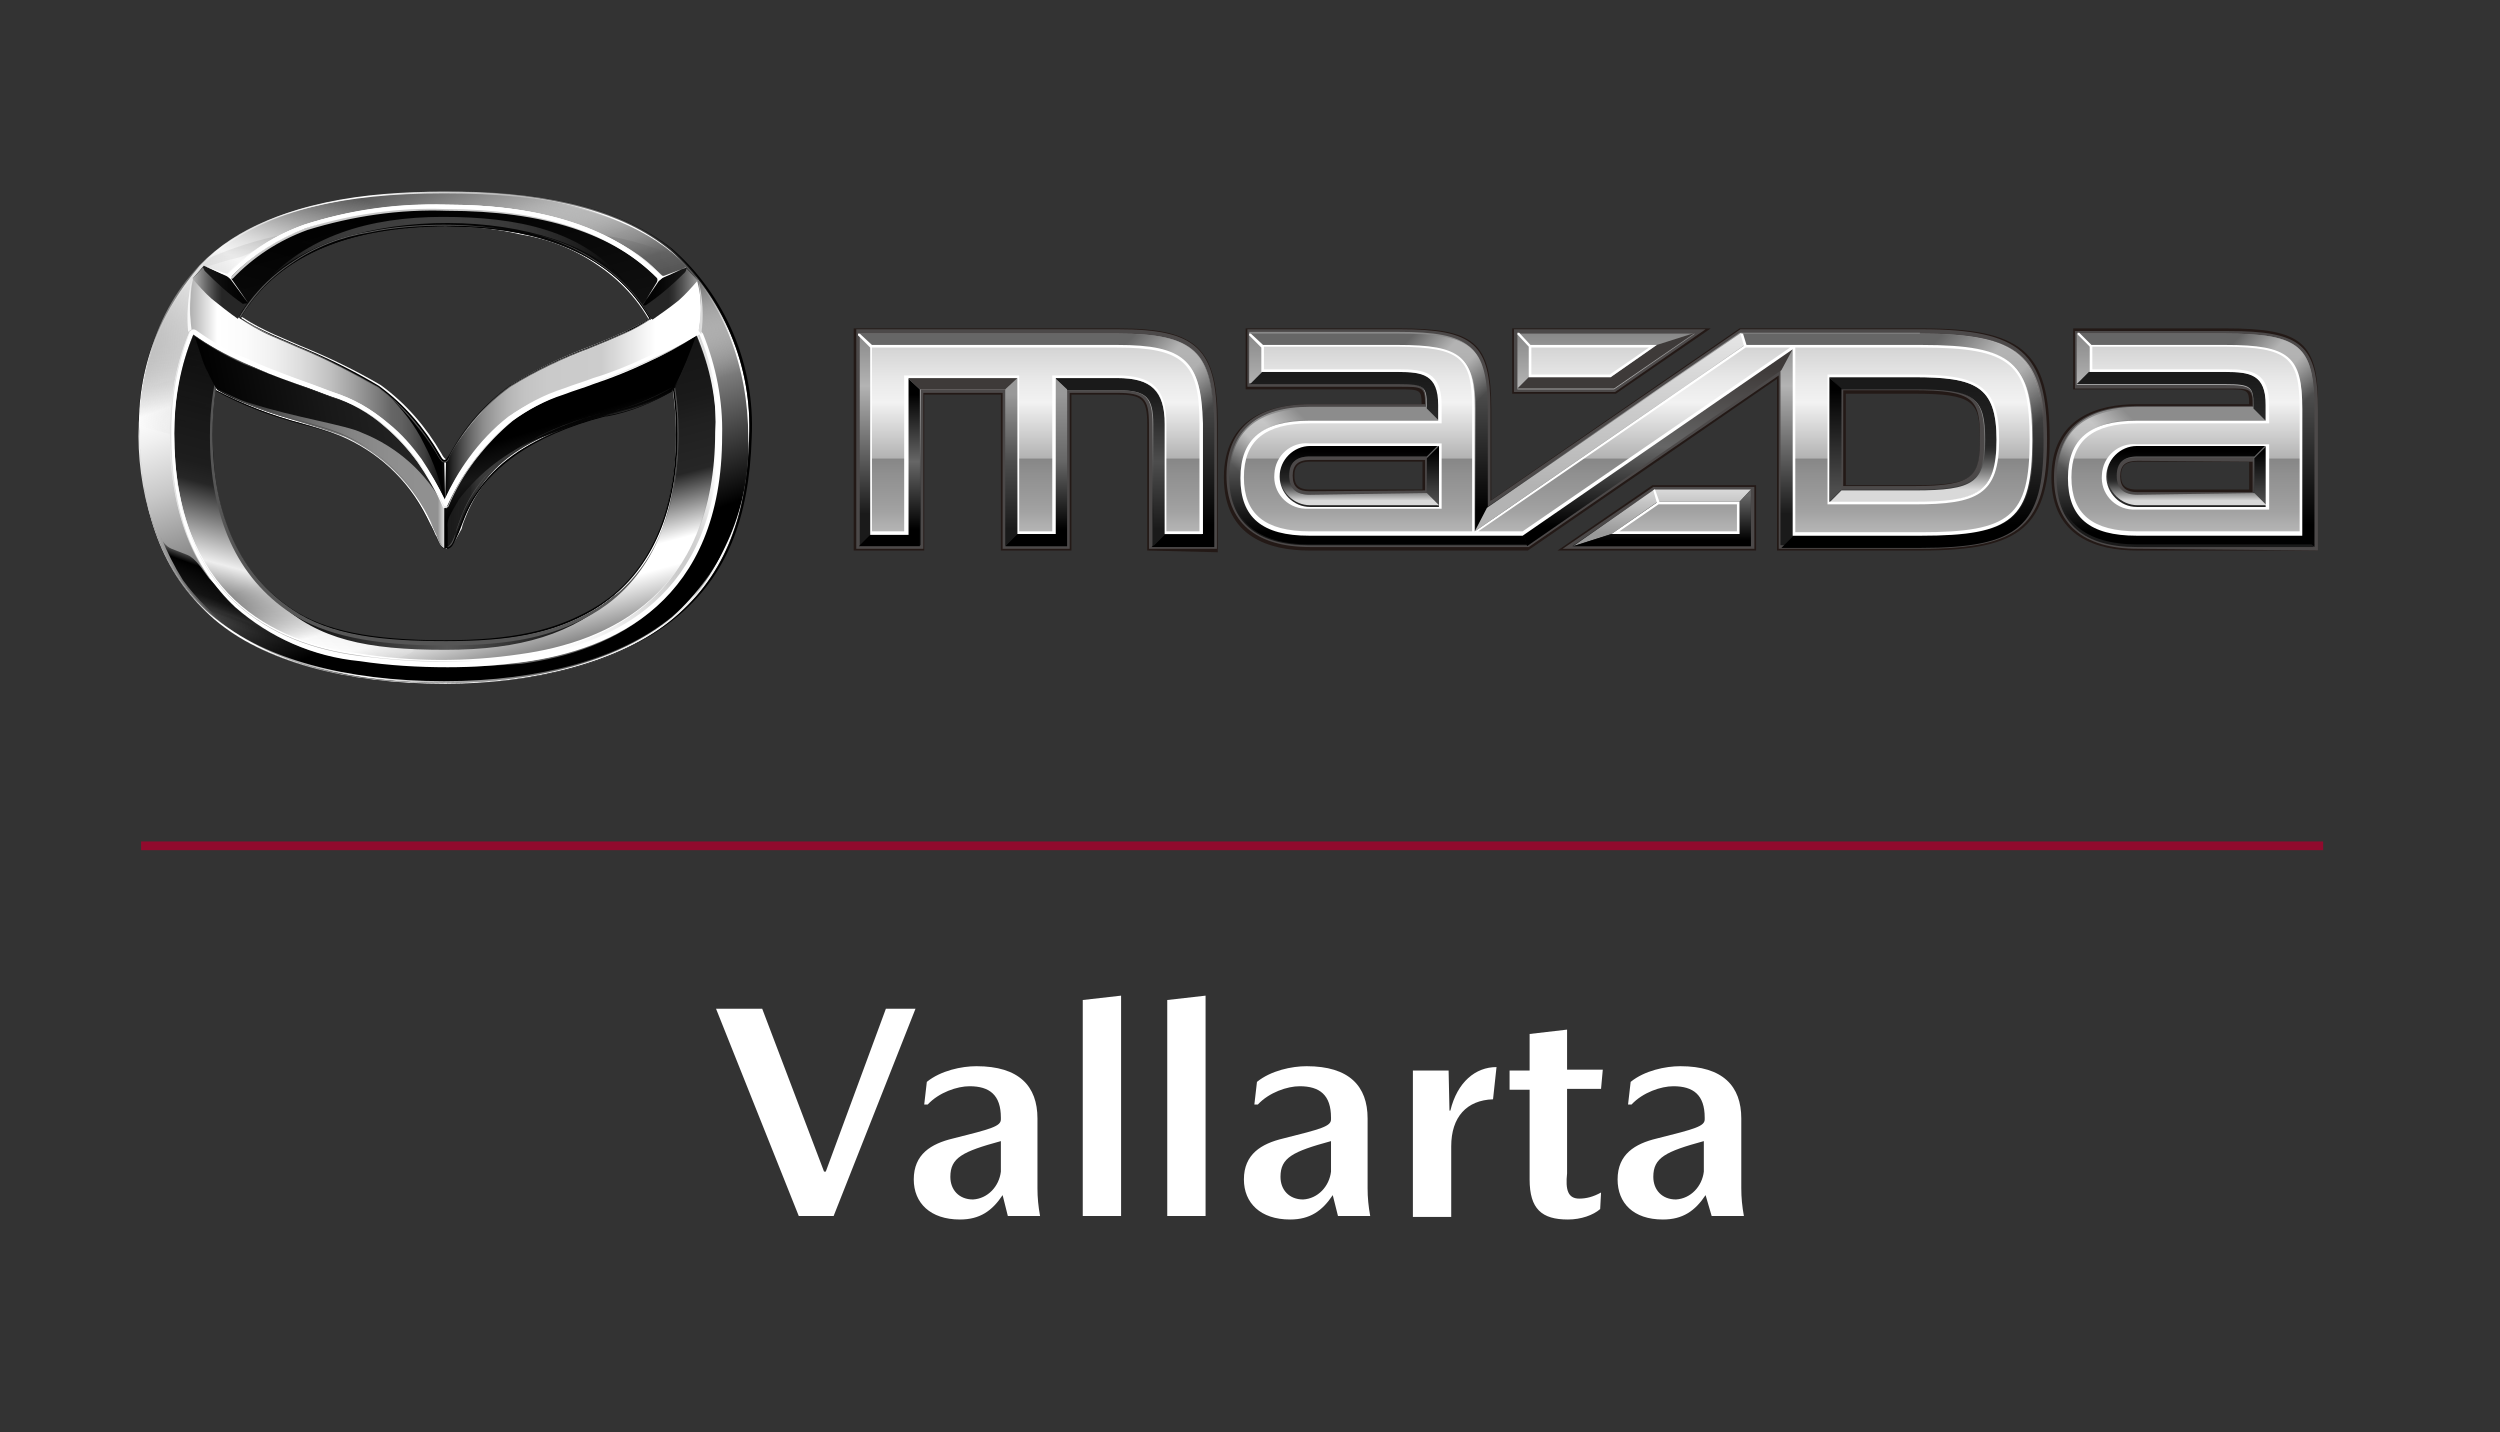 <?xml version="1.0" encoding="utf-8"?>
<!-- Generator: Adobe Illustrator 28.1.0, SVG Export Plug-In . SVG Version: 6.00 Build 0)  -->
<svg version="1.1" id="Layer_1" xmlns="http://www.w3.org/2000/svg" xmlns:xlink="http://www.w3.org/1999/xlink" x="0px" y="0px"
	 viewBox="0 0 287 164.4" style="enable-background:new 0 0 287 164.4;" xml:space="preserve">
<rect x="0" y="0" width="287" height="164.4" fill="#333333" stroke="none"/>
<style type="text/css">
	.st0{display:none;}
	.st1{display:inline;}
	.st2{fill:none;stroke:#910A2D;stroke-miterlimit:10;}
	.st3{fill:#231916;}
	.st4{fill:#4C4949;}
	.st5{fill:url(#SVGID_1_);}
	.st6{fill:url(#SVGID_00000161600639642798900850000006260438743808397723_);}
	.st7{opacity:0.5;fill:url(#SVGID_00000037681454077781064740000017280691442953939585_);enable-background:new    ;}
	.st8{fill:url(#SVGID_00000146475736893258473070000014165158594228900511_);}
	.st9{fill:url(#SVGID_00000013896308905129906270000011457645044949815169_);}
	.st10{fill:url(#SVGID_00000154407354553242340680000001539788714387388853_);}
	.st11{fill:#3E3A39;}
	.st12{fill:url(#SVGID_00000177449156093171357520000016321627740315306660_);}
	.st13{fill:url(#SVGID_00000168814575152622209650000000146859368091494792_);}
	.st14{opacity:0.5;fill:url(#SVGID_00000162343991965291785160000007806347826870769063_);enable-background:new    ;}
	.st15{fill:url(#SVGID_00000128482397099773347380000017898320190047629492_);}
	.st16{opacity:0.5;fill:url(#SVGID_00000093877700439856376190000001507348803284073391_);enable-background:new    ;}
	.st17{fill:url(#SVGID_00000049921467353684879610000008807990481372767666_);}
	.st18{fill:url(#SVGID_00000134968610337519908470000004944571103180172723_);}
	.st19{fill:url(#SVGID_00000109005852761968866400000010504105795148060339_);}
	.st20{fill:url(#SVGID_00000124163183401557378210000003525291868972128163_);}
	.st21{fill:url(#SVGID_00000088849975003057386770000008890858299515672707_);}
	.st22{fill:url(#SVGID_00000064348075415651680390000004825524722784341391_);}
	.st23{fill:url(#SVGID_00000028302215512411948700000007857916160949621657_);}
	.st24{fill:url(#SVGID_00000021798324759274902640000009870130601295049619_);}
	.st25{opacity:0.5;fill:url(#SVGID_00000037692103017439125750000009754541423202942383_);enable-background:new    ;}
	.st26{fill:url(#SVGID_00000003790864166117592150000008911651525142293694_);}
	.st27{fill:url(#SVGID_00000102536436845263241950000018201769777020994456_);}
	.st28{fill:url(#SVGID_00000050628330142818308160000014766642476354388394_);}
	.st29{opacity:0.5;fill:url(#SVGID_00000014612080938353410950000012139766092330729349_);enable-background:new    ;}
	.st30{fill:url(#SVGID_00000042723396837273089350000011788363280318160820_);}
	.st31{opacity:0.5;fill:url(#SVGID_00000155136994761381025210000010296176367963605136_);enable-background:new    ;}
	.st32{fill:url(#SVGID_00000034082989968687956270000009883807490745130670_);}
	.st33{fill:url(#SVGID_00000159462250787767282550000012644292579141253533_);}
	.st34{fill:url(#SVGID_00000039119155140074898250000003067571563184916920_);}
	.st35{fill:#FFFFFF;}
	.st36{fill:url(#SVGID_00000116953865540390116920000013679491894578483125_);}
	.st37{fill-rule:evenodd;clip-rule:evenodd;fill:url(#in_sf_base_00000104699518365529264860000013155113814206670254_);}
	.st38{fill-rule:evenodd;clip-rule:evenodd;fill:url(#in_sf_base-2_00000083788661454333030880000000476297280118003336_);}
	.st39{fill-rule:evenodd;clip-rule:evenodd;fill:url(#SVGID_00000007417631844977045620000015484368205870835866_);}
	.st40{fill-rule:evenodd;clip-rule:evenodd;fill:url(#out_sf_base_00000140005428786693626090000008069435070762766208_);}
	
		.st41{opacity:0.74;fill-rule:evenodd;clip-rule:evenodd;fill:url(#SVGID_00000163036748561846110250000006400652709518295219_);enable-background:new    ;}
	.st42{fill-rule:evenodd;clip-rule:evenodd;fill:url(#in_up_right_00000026124065961938094820000013191733184743231421_);}
	.st43{fill-rule:evenodd;clip-rule:evenodd;fill:url(#in_up_right-2_00000145754570359169733100000002156721862621339294_);}
	.st44{fill-rule:evenodd;clip-rule:evenodd;fill:url(#SVGID_00000090982020204254985400000000244120921656961926_);}
	
		.st45{opacity:0.9;fill-rule:evenodd;clip-rule:evenodd;fill:url(#SVGID_00000066478909591245287880000007563315574120839601_);enable-background:new    ;}
	.st46{fill:#565656;}
	.st47{fill:url(#outline-2_00000088835317289460477830000012639055562079528579_);}
	
		.st48{opacity:0.2;fill-rule:evenodd;clip-rule:evenodd;fill:url(#SVGID_00000082345624590830456610000003754965099424761751_);enable-background:new    ;}
	
		.st49{opacity:0.2;fill-rule:evenodd;clip-rule:evenodd;fill:url(#SVGID_00000018198043270213457170000017295470919554886805_);fill-opacity:0.42;enable-background:new    ;}
	.st50{opacity:0.5;fill:#C8C8C8;enable-background:new    ;}
	.st51{fill:none;}
	.st52{fill-rule:evenodd;clip-rule:evenodd;fill:url(#SVGID_00000035509867376728264050000001130319217443881344_);}
	
		.st53{opacity:0.9;fill-rule:evenodd;clip-rule:evenodd;fill:url(#SVGID_00000167393746000078899360000003258048944412201105_);enable-background:new    ;}
	.st54{fill:url(#wing_low_sf_00000120529353978429337830000000257628494348493972_);}
	.st55{fill-rule:evenodd;clip-rule:evenodd;fill:url(#SVGID_00000168817040791991001620000003316266055309913994_);}
	.st56{fill-rule:evenodd;clip-rule:evenodd;fill:url(#SVGID_00000034783616596080291390000006840651078012428712_);}
	.st57{fill-rule:evenodd;clip-rule:evenodd;fill:url(#SVGID_00000164496156322077393590000006044135616692416134_);}
	.st58{fill-rule:evenodd;clip-rule:evenodd;fill:url(#SVGID_00000139278438843237479300000013805769169637846667_);}
	.st59{fill-rule:evenodd;clip-rule:evenodd;}
	.st60{fill:#C8C8C8;}
	.st61{fill:url(#SVGID_00000180349619789896547350000002419545301393487546_);fill-opacity:0.8;}
	.st62{fill:#1A1A1A;}
	.st63{fill-rule:evenodd;clip-rule:evenodd;fill:url(#SVGID_00000045615195648569116020000002268823071979244988_);}
	.st64{fill-rule:evenodd;clip-rule:evenodd;fill:#DCDCDC;}
	.st65{fill-rule:evenodd;clip-rule:evenodd;fill:url(#SVGID_00000105392565574554689820000018423895771675868077_);}
	.st66{fill-rule:evenodd;clip-rule:evenodd;fill:url(#SVGID_00000043440015151426851010000008861978767835049650_);}
	.st67{fill-rule:evenodd;clip-rule:evenodd;fill:url(#SVGID_00000143603131558466704550000001051785265221671844_);}
	.st68{fill-rule:evenodd;clip-rule:evenodd;fill:url(#SVGID_00000006685525150748775440000009081045550360877476_);}
	.st69{enable-background:new    ;}
	.st70{display:inline;enable-background:new    ;}
	.st71{fill:#7A1313;}
	.st72{display:inline;opacity:0.3;fill:#36BF19;enable-background:new    ;}
</style>
<g id="Fondo" class="st0">
	<rect x="0.3" y="-0.1" class="st1" width="287.4" height="164.3"/>
</g>
<g id="Mazda">
	<g>
		<line class="st2" x1="16.2" y1="97.1" x2="266.7" y2="97.1"/>
		<path class="st3" d="M131.7,63.2V48.7c0-2.9-0.6-3.4-3.5-3.4H123v17.9h-8.1V45.3h-8.8v17.9H98V37.7h30.3c9.1,0,11.5,2.2,11.5,11
			v14.7L131.7,63.2z"/>
		<path class="st3" d="M220.6,37.7h-20.9l-28.5,19.7V46.9c0-7.6-1.9-9.2-10.6-9.2H143v7h17.5c2.5,0,2.7,0,2.7,1.7h-12.9
			c-4.4,0-9.8,1.5-9.8,8.4s5.3,8.4,9.8,8.4h25.1L204,43.5v19.7h16.6c11.5,0,14.7-2.7,14.7-12.8S232.1,37.7,220.6,37.7z M163.3,56.2
			h-12.9c-1.6,0-1.8-0.8-1.8-1.6s0.2-1.6,1.8-1.6h12.9V56.2z M219.7,55.7h-7.8V45.2h7.8c6.9,0,7.6,0.9,7.6,5.3
			S226.6,55.7,219.7,55.7z"/>
		<polygon class="st3" points="173.6,45.2 173.6,37.7 196.4,37.7 185.5,45.2 		"/>
		<polygon class="st3" points="178.8,63.2 189.7,55.7 201.6,55.7 201.6,63.2 		"/>
		<path class="st3" d="M255.5,37.7H238v7h17.5c2.5,0,2.7,0,2.7,1.7h-12.9c-4.4,0-9.8,1.5-9.8,8.4s5.3,8.4,9.8,8.4h20.8V46.9
			C266.2,39.3,264.3,37.7,255.5,37.7z M258.2,56.2h-12.9c-1.6,0-1.8-0.8-1.8-1.6s0.2-1.6,1.8-1.6h12.9V56.2z"/>
		<path class="st4" d="M131.9,63V48.7c0-3-0.6-3.6-3.7-3.6h-5.4V63h-7.7V45.1H106V63h-7.7V37.8h30.1c9,0,11.3,2.2,11.3,10.7V63
			H131.9z"/>
		<path class="st4" d="M220.6,37.8h-20.8l-28.7,19.7V46.9c0-7.4-1.9-9.1-10.4-9.1h-17.5v6.6h17.5c2.6,0,2.9,0,2.9,2l0,0h-13.2
			c-6.3,0-9.6,2.9-9.6,8.2s3.3,8.2,9.6,8.2h25.1l28.7-19.7V63h16.4C232,63,235,60.3,235,50.4S232,37.8,220.6,37.8z M150.4,56.4
			c-1.4,0-2-0.5-2-1.8c0-1.2,0.6-1.8,2-1.8h13.2v3.5L150.4,56.4z M219.7,55.8h-8.1v-11h8c7,0,7.7,1,7.7,5.4S226.8,55.8,219.7,55.8z"
			/>
		<polygon class="st4" points="173.8,45 173.8,37.8 195.8,37.8 185.4,45 		"/>
		<polygon class="st4" points="179.4,63 189.8,55.9 201.4,55.9 201.4,63 		"/>
		<path class="st4" d="M245.4,63c-6.3,0-9.6-2.9-9.6-8.2s3.3-8.2,9.6-8.2h13.2l0,0c0-2-0.2-2-2.9-2h-17.5V38h17.5
			c8.6,0,10.4,1.6,10.4,9.1v16.1L245.4,63z M245.4,52.9c-1.4,0-2,0.5-2,1.8c0,1.2,0.6,1.8,2,1.8h13.2V53L245.4,52.9L245.4,52.9z"/>
		
			<linearGradient id="SVGID_1_" gradientUnits="userSpaceOnUse" x1="182.152" y1="-524.778" x2="182.152" y2="-500.322" gradientTransform="matrix(1 0 0 -1 0 -462.11)">
			<stop  offset="0.15" style="stop-color:#1A1A1A"/>
			<stop  offset="0.45" style="stop-color:#666666"/>
			<stop  offset="0.75" style="stop-color:#B3B3B3"/>
			<stop  offset="1" style="stop-color:#888888"/>
		</linearGradient>
		<path class="st5" d="M139.3,48.6v14.1h-7v-14c0-3.2-0.8-3.9-4.1-3.9h-5.7v17.9h-7v-18h-9.8v17.9h-7V38.3h29.7
			C137.1,38.3,139.3,40.3,139.3,48.6z M220.4,38.2h-20.7l-29.1,20.1V46.9c0-7.2-1.7-8.8-10.1-8.8h-17.1V44h17.1
			c2.9,0,3.2,0.3,3.2,2.4v0.4h-13.4c-6.1,0-9.2,2.7-9.2,7.9s3.1,7.9,9.2,7.9h24.9l29.2-20.2v20.2h16c11.3,0,14.1-2.5,14.1-12.2
			s-2.9-12.1-14.1-12.1L220.4,38.2z M163.8,56.8h-13.4c-1.6,0-2.4-0.7-2.4-2.2s0.8-2.2,2.4-2.2h13.4V56.8z M219.7,56.2h-8.4V44.6
			h8.4c6.9,0,8.1,0.9,8.1,5.8S226.6,56.2,219.7,56.2z M194.6,38.3h-20.4v6.4h11.1L194.6,38.3z M201,56.3h-11.2l-9.3,6.4H201V56.3z
			 M255.5,38.3h-17.1v5.9h17.1c2.9,0,3.2,0.3,3.2,2.4V47h-13.4c-6.1,0-9.2,2.7-9.2,7.9s3.1,7.9,9.2,7.9h20.3V46.9
			C265.7,39.7,264,38.3,255.5,38.3z M258.7,56.9h-13.4c-1.6,0-2.4-0.7-2.4-2.2s0.8-2.2,2.4-2.2h13.4V56.9z"/>
		
			<linearGradient id="SVGID_00000097483736102144666910000000955377972473173925_" gradientUnits="userSpaceOnUse" x1="119" y1="-524.778" x2="119" y2="-500.322" gradientTransform="matrix(1 0 0 -1 0 -462.11)">
			<stop  offset="0.1" style="stop-color:#000000"/>
			<stop  offset="0.9" style="stop-color:#666666"/>
		</linearGradient>
		<path style="fill:url(#SVGID_00000097483736102144666910000000955377972473173925_);" d="M128.3,38.3H98.6l1.4,1.4h28.4
			c7.6,0,9.6,1.8,9.6,9v12.7h-4.4l-1.4,1.4h7.2V48.6C139.3,40.3,137.1,38.3,128.3,38.3z"/>
		
			<linearGradient id="SVGID_00000179606972803742226210000003786685278931427470_" gradientUnits="userSpaceOnUse" x1="129.623" y1="-499.056" x2="140.261" y2="-509.694" gradientTransform="matrix(1 0 0 -1 0 -462.11)">
			<stop  offset="0.1" style="stop-color:#FFFFFF;stop-opacity:0"/>
			<stop  offset="0.2" style="stop-color:#FFFFFF;stop-opacity:0.32"/>
			<stop  offset="0.4" style="stop-color:#FFFFFF"/>
			<stop  offset="0.6" style="stop-color:#FFFFFF"/>
			<stop  offset="0.9" style="stop-color:#FFFFFF;stop-opacity:0"/>
		</linearGradient>
		<path style="opacity:0.5;fill:url(#SVGID_00000179606972803742226210000003786685278931427470_);enable-background:new    ;" d="
			M128.3,38.3v1.4c7.6,0,9.6,1.8,9.6,9h1.4C139.3,40.3,137.1,38.3,128.3,38.3z"/>
		
			<linearGradient id="SVGID_00000062911129398174949430000011399757140524220036_" gradientUnits="userSpaceOnUse" x1="127.45" y1="-524.778" x2="127.45" y2="-505.478" gradientTransform="matrix(1 0 0 -1 0 -462.11)">
			<stop  offset="0.1" style="stop-color:#1A1A1A"/>
			<stop  offset="0.5" style="stop-color:#4D4D4D"/>
			<stop  offset="0.9" style="stop-color:#1A1A1A"/>
		</linearGradient>
		<path style="fill:url(#SVGID_00000062911129398174949430000011399757140524220036_);" d="M128.3,43.4h-7.2l1.4,1.4h5.8
			c3.3,0,4.1,0.8,4.1,3.9v14l1.4-1.4V48.7C133.6,44.9,132.2,43.4,128.3,43.4z"/>
		
			<linearGradient id="SVGID_00000127008584345667622190000016803236208623963546_" gradientUnits="userSpaceOnUse" x1="118.95" y1="-524.778" x2="118.95" y2="-505.478" gradientTransform="matrix(1 0 0 -1 0 -462.11)">
			<stop  offset="0.1" style="stop-color:#000000"/>
			<stop  offset="0.5" style="stop-color:#666666"/>
			<stop  offset="0.9" style="stop-color:#999999"/>
		</linearGradient>
		<polygon style="fill:url(#SVGID_00000127008584345667622190000016803236208623963546_);" points="121.1,43.4 121.1,61.3 
			116.8,61.3 115.4,62.7 122.5,62.7 122.5,44.7 		"/>
		
			<linearGradient id="SVGID_00000010289583043643457830000011372602190243338418_" gradientUnits="userSpaceOnUse" x1="116.1" y1="-524.778" x2="116.1" y2="-505.478" gradientTransform="matrix(1 0 0 -1 0 -462.11)">
			<stop  offset="0.1" style="stop-color:#1A1A1A"/>
			<stop  offset="0.5" style="stop-color:#4D4D4D"/>
			<stop  offset="0.9" style="stop-color:#999999"/>
		</linearGradient>
		<polygon style="fill:url(#SVGID_00000010289583043643457830000011372602190243338418_);" points="115.4,44.7 115.4,62.7 
			116.8,61.3 116.8,43.4 		"/>
		<polygon class="st11" points="104.2,43.4 105.6,44.7 115.4,44.7 116.8,43.4 		"/>
		
			<linearGradient id="SVGID_00000002350515061738050980000011026911765399787413_" gradientUnits="userSpaceOnUse" x1="102.1" y1="-524.778" x2="102.1" y2="-505.478" gradientTransform="matrix(1 0 0 -1 0 -462.11)">
			<stop  offset="0.1" style="stop-color:#000000"/>
			<stop  offset="0.5" style="stop-color:#666666"/>
			<stop  offset="0.9" style="stop-color:#000000"/>
		</linearGradient>
		<polygon style="fill:url(#SVGID_00000002350515061738050980000011026911765399787413_);" points="104.2,43.4 104.2,61.3 100,61.3 
			98.6,62.7 105.6,62.7 105.6,44.7 		"/>
		
			<linearGradient id="SVGID_00000163761847124345805450000013617464242431378830_" gradientUnits="userSpaceOnUse" x1="157.15" y1="-523.067" x2="157.15" y2="-500.3" gradientTransform="matrix(1 0 0 -1 0 -462.11)">
			<stop  offset="0.1" style="stop-color:#000000"/>
			<stop  offset="0.9" style="stop-color:#666666"/>
		</linearGradient>
		<path style="fill:url(#SVGID_00000163761847124345805450000013617464242431378830_);" d="M160.6,38.3h-17.1l1.4,1.4h15.7
			c7.2,0,8.8,1.3,8.8,7.3v14l1.4-2.6V46.9C170.7,39.7,169,38.3,160.6,38.3z"/>
		
			<linearGradient id="SVGID_00000084518925438688522810000004743951340295795883_" gradientUnits="userSpaceOnUse" x1="161.858" y1="-499.065" x2="171.245" y2="-508.431" gradientTransform="matrix(1 0 0 -1 0 -462.11)">
			<stop  offset="0.1" style="stop-color:#FFFFFF;stop-opacity:0"/>
			<stop  offset="0.2" style="stop-color:#FFFFFF;stop-opacity:0.32"/>
			<stop  offset="0.4" style="stop-color:#FFFFFF"/>
			<stop  offset="0.6" style="stop-color:#FFFFFF"/>
			<stop  offset="0.9" style="stop-color:#FFFFFF;stop-opacity:0"/>
		</linearGradient>
		<path style="opacity:0.5;fill:url(#SVGID_00000084518925438688522810000004743951340295795883_);enable-background:new    ;" d="
			M160.6,38.3v1.4c7.2,0,8.8,1.3,8.8,7.3h1.4C170.7,39.7,169,38.3,160.6,38.3z"/>
		
			<linearGradient id="SVGID_00000138556012678260088820000010889738038398803637_" gradientUnits="userSpaceOnUse" x1="158.25" y1="-524.778" x2="158.25" y2="-509.008" gradientTransform="matrix(1 0 0 -1 0 -462.11)">
			<stop  offset="0.1" style="stop-color:#000000"/>
			<stop  offset="0.9" style="stop-color:#8C8C8C"/>
		</linearGradient>
		<path style="fill:url(#SVGID_00000138556012678260088820000010889738038398803637_);" d="M174.9,61.3h-24.5
			c-5.4,0-7.9-2.1-7.9-6.6s2.5-6.6,7.9-6.6h14.8l-1.4-1.4h-13.4c-6.1,0-9.2,2.7-9.2,7.9s3.1,7.9,9.2,7.9h24.9L174.9,61.3z"/>
		
			<linearGradient id="SVGID_00000043424546902691781140000016555713407643649416_" gradientUnits="userSpaceOnUse" x1="140.972" y1="-516.682" x2="149.522" y2="-508.132" gradientTransform="matrix(1 0 0 -1 0 -462.11)">
			<stop  offset="0.1" style="stop-color:#FFFFFF;stop-opacity:0"/>
			<stop  offset="0.2" style="stop-color:#FFFFFF;stop-opacity:0.32"/>
			<stop  offset="0.4" style="stop-color:#FFFFFF"/>
			<stop  offset="0.6" style="stop-color:#FFFFFF"/>
			<stop  offset="0.9" style="stop-color:#FFFFFF;stop-opacity:0"/>
		</linearGradient>
		<path style="opacity:0.5;fill:url(#SVGID_00000043424546902691781140000016555713407643649416_);enable-background:new    ;" d="
			M150.4,46.9c-6.1,0-9.2,2.7-9.2,7.9h1.4c0-4.4,2.5-6.6,7.9-6.6L150.4,46.9z"/>
		
			<linearGradient id="SVGID_00000143587872903902607930000015489957679901309844_" gradientUnits="userSpaceOnUse" x1="154.35" y1="-510.389" x2="154.35" y2="-504.818" gradientTransform="matrix(1 0 0 -1 0 -462.11)">
			<stop  offset="0.1" style="stop-color:#262626"/>
			<stop  offset="0.9" style="stop-color:#1A1A1A"/>
		</linearGradient>
		<path style="fill:url(#SVGID_00000143587872903902607930000015489957679901309844_);" d="M160.6,42.7h-15.7l-1.4,1.4h17.1
			c2.9,0,3.2,0.3,3.2,2.4v0.4l1.4,1.4v-1.8C165.2,43,163.4,42.7,160.6,42.7z"/>
		
			<linearGradient id="SVGID_00000044891863323052829400000005322767393012721854_" gradientUnits="userSpaceOnUse" x1="164.5" y1="-520.282" x2="164.5" y2="-513.307" gradientTransform="matrix(1 0 0 -1 0 -462.11)">
			<stop  offset="0.1" style="stop-color:#4D4D4D"/>
			<stop  offset="0.9" style="stop-color:#000000"/>
		</linearGradient>
		<polygon style="fill:url(#SVGID_00000044891863323052829400000005322767393012721854_);" points="163.8,52.6 163.8,56.8 
			165.2,58.2 165.2,51.2 		"/>
		
			<linearGradient id="SVGID_00000104705935227124526330000005337077523480220095_" gradientUnits="userSpaceOnUse" x1="156.05" y1="-520.282" x2="156.05" y2="-513.307" gradientTransform="matrix(1 0 0 -1 0 -462.11)">
			<stop  offset="0.1" style="stop-color:#D9D9D9"/>
			<stop  offset="0.18" style="stop-color:#A6A6A6"/>
			<stop  offset="0.27" style="stop-color:#6F6F6F"/>
			<stop  offset="0.35" style="stop-color:#474747"/>
			<stop  offset="0.41" style="stop-color:#2F2F2F"/>
			<stop  offset="0.45" style="stop-color:#262626"/>
			<stop  offset="0.9" style="stop-color:#000000"/>
		</linearGradient>
		<path style="fill:url(#SVGID_00000104705935227124526330000005337077523480220095_);" d="M150.4,56.8c-1.6,0-2.4-0.7-2.4-2.2
			s0.8-2.2,2.4-2.2h13.4l1.4-1.4h-14.8c-1.9,0-3.5,1.6-3.5,3.5s1.6,3.5,3.5,3.5h14.8l-1.4-1.4L150.4,56.8z"/>
		<polygon class="st11" points="190.2,39.6 184.9,43.3 175.5,43.3 174.2,44.6 185.3,44.6 194.6,38.2 		"/>
		
			<linearGradient id="SVGID_00000075132008961656474720000009645577022972621224_" gradientUnits="userSpaceOnUse" x1="190.8" y1="-524.778" x2="190.8" y2="-518.352" gradientTransform="matrix(1 0 0 -1 0 -462.11)">
			<stop  offset="0.23" style="stop-color:#999999"/>
			<stop  offset="0.77" style="stop-color:#C5C5C5"/>
			<stop  offset="1" style="stop-color:#D9D9D9"/>
		</linearGradient>
		<polygon style="fill:url(#SVGID_00000075132008961656474720000009645577022972621224_);" points="189.9,56.2 180.6,62.7 185,61.3 
			190.3,57.6 199.7,57.6 201,56.2 		"/>
		
			<linearGradient id="SVGID_00000084532088790492487770000017275363061291579286_" gradientUnits="userSpaceOnUse" x1="190.8" y1="-524.778" x2="190.8" y2="-518.352" gradientTransform="matrix(1 0 0 -1 0 -462.11)">
			<stop  offset="0.1" style="stop-color:#000000"/>
			<stop  offset="0.9" style="stop-color:#666666"/>
		</linearGradient>
		<polygon style="fill:url(#SVGID_00000084532088790492487770000017275363061291579286_);" points="199.7,57.6 199.7,61.3 185,61.3 
			180.6,62.7 201,62.7 201,56.2 		"/>
		
			<linearGradient id="SVGID_00000128468105943385765370000007431944781547887282_" gradientUnits="userSpaceOnUse" x1="184.8" y1="-523.067" x2="184.8" y2="-500.322" gradientTransform="matrix(1 0 0 -1 0 -462.11)">
			<stop  offset="0.23" style="stop-color:#B3B3B3"/>
			<stop  offset="0.9" style="stop-color:#DFDFDF"/>
			<stop  offset="1" style="stop-color:#E6E6E6"/>
		</linearGradient>
		<polygon style="fill:url(#SVGID_00000128468105943385765370000007431944781547887282_);" points="199.9,38.2 170.7,58.3 169.3,61 
			200.3,39.6 		"/>
		
			<linearGradient id="SVGID_00000090270357519818650970000011157352643473103802_" gradientUnits="userSpaceOnUse" x1="190.4" y1="-524.778" x2="190.4" y2="-502.011" gradientTransform="matrix(1 0 0 -1 0 -462.11)">
			<stop  offset="0.1" style="stop-color:#000000"/>
			<stop  offset="0.5" style="stop-color:#666666"/>
			<stop  offset="0.9" style="stop-color:#3E3A39"/>
		</linearGradient>
		<polygon style="fill:url(#SVGID_00000090270357519818650970000011157352643473103802_);" points="174.9,61.3 175.3,62.7 
			204.5,42.5 205.9,39.9 		"/>
		
			<linearGradient id="SVGID_00000140709503929879761260000004735223603038220442_" gradientUnits="userSpaceOnUse" x1="217.25" y1="-524.778" x2="217.25" y2="-500.3" gradientTransform="matrix(1 0 0 -1 0 -462.11)">
			<stop  offset="0.1" style="stop-color:#000000"/>
			<stop  offset="0.9" style="stop-color:#666666"/>
		</linearGradient>
		<path style="fill:url(#SVGID_00000140709503929879761260000004735223603038220442_);" d="M220.6,38.3h-20.7l0.4,1.4h20.3
			c10.5,0,12.8,1.9,12.8,10.9s-2.2,10.9-12.8,10.9h-14.7l-1.4,1.4h16c11.3,0,14.1-2.5,14.1-12.2S231.8,38.3,220.6,38.3z"/>
		
			<linearGradient id="SVGID_00000178923035459096552980000007496609254380167091_" gradientUnits="userSpaceOnUse" x1="222.403" y1="-498.487" x2="235.585" y2="-511.67" gradientTransform="matrix(1 0 0 -1 0 -462.11)">
			<stop  offset="0.1" style="stop-color:#FFFFFF;stop-opacity:0"/>
			<stop  offset="0.2" style="stop-color:#FFFFFF;stop-opacity:0.32"/>
			<stop  offset="0.4" style="stop-color:#FFFFFF"/>
			<stop  offset="0.6" style="stop-color:#FFFFFF"/>
			<stop  offset="0.9" style="stop-color:#FFFFFF;stop-opacity:0"/>
		</linearGradient>
		<path style="opacity:0.5;fill:url(#SVGID_00000178923035459096552980000007496609254380167091_);enable-background:new    ;" d="
			M220.6,38.3v1.4c10.5,0,12.8,1.9,12.8,10.9h1.4C234.7,40.7,231.8,38.3,220.6,38.3z"/>
		
			<linearGradient id="SVGID_00000116204563156297814530000001739753857849876888_" gradientUnits="userSpaceOnUse" x1="219.6" y1="-519.733" x2="219.6" y2="-505.367" gradientTransform="matrix(1 0 0 -1 0 -462.11)">
			<stop  offset="0.1" style="stop-color:#D9D9D9"/>
			<stop  offset="0.18" style="stop-color:#A6A6A6"/>
			<stop  offset="0.27" style="stop-color:#6F6F6F"/>
			<stop  offset="0.35" style="stop-color:#474747"/>
			<stop  offset="0.41" style="stop-color:#2F2F2F"/>
			<stop  offset="0.45" style="stop-color:#262626"/>
			<stop  offset="0.9" style="stop-color:#1A1A1A"/>
		</linearGradient>
		<path style="fill:url(#SVGID_00000116204563156297814530000001739753857849876888_);" d="M219.7,43.3H210l1.4,1.4h8.4
			c6.9,0,8.1,0.9,8.1,5.8s-1.3,5.8-8.1,5.8h-8.4l-1.4,1.4h9.7c7.1,0,9.5-1,9.5-7.2S226.8,43.3,219.7,43.3z"/>
		
			<linearGradient id="SVGID_00000021840208582496261710000008442787991475458201_" gradientUnits="userSpaceOnUse" x1="210.7" y1="-519.733" x2="210.7" y2="-505.367" gradientTransform="matrix(1 0 0 -1 0 -462.11)">
			<stop  offset="0.1" style="stop-color:#4D4D4D"/>
			<stop  offset="0.9" style="stop-color:#000000"/>
		</linearGradient>
		<polygon style="fill:url(#SVGID_00000021840208582496261710000008442787991475458201_);" points="210,43.3 210,57.6 211.4,56.2 
			211.4,44.6 		"/>
		
			<linearGradient id="SVGID_00000066497854922580232490000002352296200270129073_" gradientUnits="userSpaceOnUse" x1="252.05" y1="-524.778" x2="252.05" y2="-500.322" gradientTransform="matrix(1 0 0 -1 0 -462.11)">
			<stop  offset="0.1" style="stop-color:#000000"/>
			<stop  offset="0.9" style="stop-color:#666666"/>
		</linearGradient>
		<path style="fill:url(#SVGID_00000066497854922580232490000002352296200270129073_);" d="M255.5,38.3h-17.1l1.4,1.4h15.7
			c7.2,0,8.8,1.3,8.8,7.3v14.4l1.4,1.4V46.9C265.7,39.7,264,38.3,255.5,38.3z"/>
		
			<linearGradient id="SVGID_00000015328441475120580860000012207649911825364927_" gradientUnits="userSpaceOnUse" x1="256.839" y1="-499.102" x2="266.205" y2="-508.467" gradientTransform="matrix(1 0 0 -1 0 -462.11)">
			<stop  offset="0.1" style="stop-color:#FFFFFF;stop-opacity:0"/>
			<stop  offset="0.2" style="stop-color:#FFFFFF;stop-opacity:0.32"/>
			<stop  offset="0.4" style="stop-color:#FFFFFF"/>
			<stop  offset="0.6" style="stop-color:#FFFFFF"/>
			<stop  offset="0.9" style="stop-color:#FFFFFF;stop-opacity:0"/>
		</linearGradient>
		<path style="opacity:0.5;fill:url(#SVGID_00000015328441475120580860000012207649911825364927_);enable-background:new    ;" d="
			M255.5,38.3v1.4c7.2,0,8.8,1.3,8.8,7.3h1.4C265.7,39.7,264,38.3,255.5,38.3z"/>
		
			<linearGradient id="SVGID_00000005978101230347559540000003211478278913172144_" gradientUnits="userSpaceOnUse" x1="250.95" y1="-524.778" x2="250.95" y2="-509.008" gradientTransform="matrix(1 0 0 -1 0 -462.11)">
			<stop  offset="0.1" style="stop-color:#000000"/>
			<stop  offset="0.9" style="stop-color:#8C8C8C"/>
		</linearGradient>
		<path style="fill:url(#SVGID_00000005978101230347559540000003211478278913172144_);" d="M264.3,61.3h-18.9
			c-5.4,0-7.9-2.1-7.9-6.6s2.5-6.6,7.9-6.6h14.8l-1.4-1.4h-13.4c-6.1,0-9.2,2.7-9.2,7.9s3.1,7.9,9.2,7.9h20.3L264.3,61.3z"/>
		
			<linearGradient id="SVGID_00000042730412351575377060000015283611196627662493_" gradientUnits="userSpaceOnUse" x1="235.979" y1="-516.69" x2="244.518" y2="-508.13" gradientTransform="matrix(1 0 0 -1 0 -462.11)">
			<stop  offset="0.1" style="stop-color:#FFFFFF;stop-opacity:0"/>
			<stop  offset="0.2" style="stop-color:#FFFFFF;stop-opacity:0.32"/>
			<stop  offset="0.4" style="stop-color:#FFFFFF"/>
			<stop  offset="0.6" style="stop-color:#FFFFFF"/>
			<stop  offset="0.9" style="stop-color:#FFFFFF;stop-opacity:0"/>
		</linearGradient>
		<path style="opacity:0.5;fill:url(#SVGID_00000042730412351575377060000015283611196627662493_);enable-background:new    ;" d="
			M245.4,46.9c-6.1,0-9.2,2.7-9.2,7.9h1.4c0-4.4,2.5-6.6,7.9-6.6L245.4,46.9z"/>
		
			<linearGradient id="SVGID_00000002386439451327675140000010482044525934691492_" gradientUnits="userSpaceOnUse" x1="249.252" y1="-510.389" x2="249.252" y2="-504.818" gradientTransform="matrix(1 0 0 -1 0 -462.11)">
			<stop  offset="0.1" style="stop-color:#262626"/>
			<stop  offset="0.9" style="stop-color:#1A1A1A"/>
		</linearGradient>
		<path style="fill:url(#SVGID_00000002386439451327675140000010482044525934691492_);" d="M255.5,42.7h-15.7l-1.4,1.4h17.1
			c2.9,0,3.2,0.3,3.2,2.4v0.4l1.4,1.4v-1.8C260.2,43,258.4,42.7,255.5,42.7z"/>
		
			<linearGradient id="SVGID_00000152971687838486956970000005154277862877483913_" gradientUnits="userSpaceOnUse" x1="259.5" y1="-520.282" x2="259.5" y2="-513.307" gradientTransform="matrix(1 0 0 -1 0 -462.11)">
			<stop  offset="0.1" style="stop-color:#4D4D4D"/>
			<stop  offset="0.9" style="stop-color:#000000"/>
		</linearGradient>
		<polygon style="fill:url(#SVGID_00000152971687838486956970000005154277862877483913_);" points="258.8,52.6 258.8,56.8 
			260.2,58.2 260.2,51.2 		"/>
		
			<linearGradient id="SVGID_00000056387072478313765700000005579440910086321312_" gradientUnits="userSpaceOnUse" x1="251.05" y1="-520.282" x2="251.05" y2="-513.307" gradientTransform="matrix(1 0 0 -1 0 -462.11)">
			<stop  offset="0.1" style="stop-color:#D9D9D9"/>
			<stop  offset="0.18" style="stop-color:#A6A6A6"/>
			<stop  offset="0.27" style="stop-color:#6F6F6F"/>
			<stop  offset="0.35" style="stop-color:#474747"/>
			<stop  offset="0.41" style="stop-color:#2F2F2F"/>
			<stop  offset="0.45" style="stop-color:#262626"/>
			<stop  offset="0.9" style="stop-color:#000000"/>
		</linearGradient>
		<path style="fill:url(#SVGID_00000056387072478313765700000005579440910086321312_);" d="M245.4,56.8c-1.6,0-2.4-0.7-2.4-2.2
			s0.8-2.2,2.4-2.2h13.4l1.4-1.4h-14.8c-1.9,0-3.5,1.6-3.5,3.5s1.6,3.5,3.5,3.5h14.8l-1.4-1.4L245.4,56.8z"/>
		<path class="st35" d="M128.3,39.6h-28.2l-1.4-1.3h-0.2v0.2l1.4,1.4v21.5h4.4v-18h12.5v17.9h4.4V43.4h7c4,0,5.5,1.4,5.5,5.3v12.6
			h4.4V48.6C137.9,41.4,136,39.6,128.3,39.6z"/>
		<path class="st35" d="M220.6,39.6h-20.1l-0.4-1.3h-0.2h-0.1l0.4,1.4L169.3,61V46.9c0-6-1.6-7.3-8.8-7.3H145l-1.4-1.3h-0.2v0.2
			l1.4,1.4v2.8h15.7c2.8,0,4.6,0.3,4.6,3.8v1.8h-14.8c-5.4,0-7.9,2.1-7.9,6.6s2.5,6.6,7.9,6.6h24.5l31-21.4v21.4h14.7
			c10.5,0,12.8-1.9,12.8-10.9S231.1,39.6,220.6,39.6z M165.2,58.2h-14.8c-1.9,0-3.5-1.6-3.5-3.5s1.6-3.5,3.5-3.5h14.8V58.2z
			 M219.7,57.6H210V43.3h9.7c7.1,0,9.5,1,9.5,7.2S226.8,57.6,219.7,57.6z"/>
		<polygon class="st35" points="174.4,38.2 174.2,38.2 174.2,38.4 175.5,39.8 175.5,43.3 184.9,43.3 190.2,39.6 175.7,39.6 		"/>
		<polygon class="st35" points="190,56.2 189.9,56.2 189.8,56.3 190.2,57.7 185,61.3 199.7,61.3 199.7,57.6 190.5,57.6 		"/>
		<path class="st35" d="M255.5,39.6h-15.4l-1.4-1.4h-0.2v0.2l1.4,1.4v2.9h15.6c2.8,0,4.6,0.3,4.6,3.8v1.8h-14.8
			c-5.4,0-7.9,2.1-7.9,6.6s2.5,6.6,7.9,6.6h19V46.9C264.3,40.9,262.8,39.6,255.5,39.6z M260.1,58.2h-14.8c-1.9,0-3.5-1.6-3.5-3.5
			s1.6-3.5,3.5-3.5h14.8V58.2z"/>
		
			<linearGradient id="SVGID_00000082341240084883318120000015232031660365515655_" gradientUnits="userSpaceOnUse" x1="182.05" y1="-523.111" x2="182.05" y2="-501.967" gradientTransform="matrix(1 0 0 -1 0 -462.11)">
			<stop  offset="0" style="stop-color:#B5B5B5"/>
			<stop  offset="0.11" style="stop-color:#A2A2A2"/>
			<stop  offset="0.2" style="stop-color:#999999"/>
			<stop  offset="0.31" style="stop-color:#909090"/>
			<stop  offset="0.39" style="stop-color:#878787"/>
			<stop  offset="0.4" style="stop-color:#B3B3B3"/>
			<stop  offset="0.53" style="stop-color:#CFCFCF"/>
			<stop  offset="0.7" style="stop-color:#F2F2F2"/>
			<stop  offset="0.82" style="stop-color:#E9E9E9"/>
			<stop  offset="1" style="stop-color:#D4D4D4"/>
		</linearGradient>
		<path style="fill:url(#SVGID_00000082341240084883318120000015232031660365515655_);" d="M137.7,48.6V61h-3.8V48.7
			c0-4.1-1.6-5.6-5.7-5.6h-7.4V61H117V43.1h-13.2V61h-3.7V39.9h28.1C135.8,39.9,137.7,41.6,137.7,48.6z M169,46.9V61h-18.6
			c-5.2,0-7.6-2-7.6-6.2s2.4-6.2,7.6-6.2h15.1v-2.1c0-3.8-2-4.1-4.9-4.1h-15.5v-2.6h15.5C167.6,39.9,169,41,169,46.9z M165.4,50.9
			h-15.1c-2.1-0.2-3.9,1.4-4,3.5c-0.2,2.1,1.4,3.9,3.5,4c0.2,0,0.4,0,0.6,0h15.1v-7.5H165.4z M184.8,43l4.5-3.1h-13.5V43H184.8z
			 M174.8,61l30.7-21.1h-5.1L169.7,61H174.8z M199.4,61v-3.1h-9l-4.5,3.1H199.4z M233,50.5c0,8.8-2.2,10.6-12.5,10.6h-14.4V39.9
			h14.4C230.9,39.9,233,41.7,233,50.5L233,50.5z M229.5,50.5c0-6.3-2.5-7.5-9.7-7.5h-10v14.9h10C227,57.9,229.5,56.8,229.5,50.5
			L229.5,50.5z M264,46.9V61h-18.6c-5.2,0-7.6-2-7.6-6.2s2.4-6.2,7.6-6.2h15.1v-2.1c0-3.8-2-4.1-4.9-4.1h-15.4v-2.6h15.4
			C262.6,39.9,264,41,264,46.9L264,46.9z M260.4,51h-15.1c-2.1-0.2-3.9,1.4-4,3.5c-0.2,2.1,1.4,3.9,3.5,4c0.2,0,0.4,0,0.6,0h15.1V51
			H260.4z"/>
		<path class="st35" d="M51.1,78.5c-11.5,0-20.9-2.6-26.5-7.4S16.3,59.6,16,50.2c-0.5-8.3,2.9-16.4,9.3-21.7
			c5.7-4.4,13.9-6.4,25.7-6.4c12.2,0,20.4,2.1,25.9,6.6C83,34,86.4,42,86,50.3c-0.3,9.5-3.1,16.1-8.8,20.8
			C71.6,75.8,62.2,78.5,51.1,78.5z M51.1,26c-2.9,0-5.9,0.2-8.8,0.8c-3.2,0.5-6.3,1.7-9,3.6c-7.4,5-9,13.4-9,19.5
			c0,9.3,3.1,16.1,9.2,20.2c3.8,2.5,9.2,3.6,17.5,3.6c7.7,0,12.5-1,17-3.6s9.6-8.1,9.6-20.2c0-8.9-3-15.4-8.9-19.4
			c-2.7-1.9-5.8-3.1-9-3.6C56.8,26.2,54,26,51.1,26L51.1,26z"/>
		<path class="st35" d="M51.2,62.9c-0.5,0-0.7-0.4-1.2-1.5c-0.2-0.5-0.6-1.3-1.1-2.2C46.8,55,43.3,51.8,39,50
			c-1.2-0.5-2.9-1-4.4-1.4l0,0c-3.4-0.9-6.7-2.1-9.8-3.8V43v-4.6l3-2c1.2,0.8,2.4,1.4,3.7,2l3,1.3l0,0c3.2,1.3,6.3,2.8,9.2,4.5
			c2.9,2.1,5.2,4.8,7,7.9c0.2,0.4,0.4,0.6,0.5,0.6s0.3-0.1,0.6-0.6c1.7-3.2,4.1-5.9,7-8c2.9-1.8,5.9-3.2,9.1-4.4l0,0
			c1.5-0.6,2.9-1.2,4-1.7c1-0.5,2-1,2.9-1.6l2.8,1.8v4.6v1.7c-2.4,1.4-5,2.5-7.7,3h-0.2c-8.5,2.2-13.9,6.1-16.1,11.5
			c-0.3,0.7-0.5,1.2-0.6,1.7l0,0C52.1,62.3,51.9,62.9,51.2,62.9z"/>
		
			<linearGradient id="in_sf_base_00000108271081395832014010000014599838591345908111_" gradientUnits="userSpaceOnUse" x1="44.067" y1="-485.512" x2="58.225" y2="-538.302" gradientTransform="matrix(1 0 0 -1 0 -462.11)">
			<stop  offset="0.21" style="stop-color:#000000"/>
			<stop  offset="0.36" style="stop-color:#0B0B0B"/>
			<stop  offset="0.59" style="stop-color:#262626"/>
			<stop  offset="0.85" style="stop-color:#B2B2B2"/>
			<stop  offset="1" style="stop-color:#FFFFFF"/>
		</linearGradient>
		
			<path id="in_sf_base_00000168100466431376384710000007138090260173908132_" style="fill-rule:evenodd;clip-rule:evenodd;fill:url(#in_sf_base_00000108271081395832014010000014599838591345908111_);" d="
			M43.1,73.3c-7.3-1-18.7-4.9-18.7-23.7c0-10.7,4.8-23.6,26.8-23.6c19.7,0,26.6,10.7,26.6,23.6c0,17.7-10.2,22.3-18.6,23.7
			C53.8,73.9,48.4,73.9,43.1,73.3z M82.5,49.6c0-14.3-6.7-26.2-31.4-26.2c-25.9,0-31.4,14.4-31.4,26.3c0,19.7,13.2,24.7,22.9,25.8
			c5.5,0.6,11,0.6,16.4,0C68.6,74.3,82.5,69.6,82.5,49.6z"/>
		
			<linearGradient id="in_sf_base-2_00000055691326407087937490000016566393558727047322_" gradientUnits="userSpaceOnUse" x1="44.067" y1="-485.512" x2="58.225" y2="-538.302" gradientTransform="matrix(1 0 0 -1 0 -462.11)">
			<stop  offset="0" style="stop-color:#000000"/>
			<stop  offset="0.56" style="stop-color:#1A1A1A"/>
			<stop  offset="0.61" style="stop-color:#202020"/>
			<stop  offset="0.71" style="stop-color:#262626"/>
			<stop  offset="0.84" style="stop-color:#FFFFFF"/>
			<stop  offset="0.89" style="stop-color:#FFFFFF"/>
			<stop  offset="1" style="stop-color:#808080"/>
		</linearGradient>
		
			<path id="in_sf_base-2_00000173874204799071427980000017397594041752620221_" style="fill-rule:evenodd;clip-rule:evenodd;fill:url(#in_sf_base-2_00000055691326407087937490000016566393558727047322_);" d="
			M43.1,73.3c-7.3-1-18.7-4.9-18.7-23.7c0-10.7,4.8-23.6,26.8-23.6c19.7,0,26.6,10.7,26.6,23.6c0,17.7-10.2,22.3-18.6,23.7
			C53.8,73.9,48.4,73.9,43.1,73.3z M82.5,49.6c0-14.3-6.7-26.2-31.4-26.2c-25.9,0-31.4,14.4-31.4,26.3c0,19.7,13.2,24.7,22.9,25.8
			c5.5,0.6,11,0.6,16.4,0C68.6,74.3,82.5,69.6,82.5,49.6z"/>
		
			<linearGradient id="SVGID_00000168077448735697726950000007980342834372742547_" gradientUnits="userSpaceOnUse" x1="-1905.551" y1="-484.05" x2="-1891.82" y2="-535.332" gradientTransform="matrix(-1 0 0 -1 -1861.67 -462.11)">
			<stop  offset="0" style="stop-color:#000000;stop-opacity:0"/>
			<stop  offset="0.61" style="stop-color:#1A1A1A"/>
			<stop  offset="0.67" style="stop-color:#1D1D1D"/>
			<stop  offset="0.71" style="stop-color:#262626"/>
			<stop  offset="0.87" style="stop-color:#EEEEEE"/>
			<stop  offset="1" style="stop-color:#DCDCDC;stop-opacity:0"/>
		</linearGradient>
		<path style="fill-rule:evenodd;clip-rule:evenodd;fill:url(#SVGID_00000168077448735697726950000007980342834372742547_);" d="
			M51.2,23.9v1.8c-20,0-26.9,10.7-26.9,24.1c0,12.3,5.3,18.6,11.3,21.4c6.7,3.2,14.6,2.6,11,4c-1.5,0.7-3.2,0.9-4.9,0.5
			C32.2,74.6,20,69.9,20,50C19.9,35.7,26.6,23.9,51.2,23.9z"/>
		
			<linearGradient id="out_sf_base_00000048488222969394913980000003440078341560496257_" gradientUnits="userSpaceOnUse" x1="61.157" y1="-540.391" x2="40.581" y2="-483.864" gradientTransform="matrix(1 0 0 -1 0 -462.11)">
			<stop  offset="4.000000e-02" style="stop-color:#000000"/>
			<stop  offset="0.19" style="stop-color:#000000"/>
			<stop  offset="0.29" style="stop-color:#343434"/>
			<stop  offset="0.45" style="stop-color:#8A8A8A"/>
			<stop  offset="0.58" style="stop-color:#C9C9C9"/>
			<stop  offset="0.68" style="stop-color:#F0F0F0"/>
			<stop  offset="0.73" style="stop-color:#FFFFFF"/>
			<stop  offset="1" style="stop-color:#4D4D4D"/>
		</linearGradient>
		
			<path id="out_sf_base_00000026851482287616016790000013991037599607176866_" style="fill-rule:evenodd;clip-rule:evenodd;fill:url(#out_sf_base_00000048488222969394913980000003440078341560496257_);" d="
			M85.9,50.2c0.3,7.8-2.9,15.4-8.7,20.6c-6.4,5.3-16.3,7.6-26.3,7.6c-10.6,0-19.7-2-26.8-7.9c-5.5-4.7-8.2-13-8.2-20.4
			c0-8,2.6-16.6,9.3-21.7c6.1-4.7,17.1-6.4,25.7-6.4c9.9,0,19.4,1.6,25.8,6.8S85.9,42.3,85.9,50.2z M82.4,49.9
			c0-13.3-7.7-26.2-31.4-26.2c-25.9,0-31.4,14.4-31.4,26.3c0,20.2,13.7,24.8,23.4,25.9c5.4,0.6,10.8,0.6,16.1,0
			C64.9,75.2,82.4,71.4,82.4,49.9L82.4,49.9z"/>
		
			<linearGradient id="SVGID_00000118399240599045710890000018250920763110803587_" gradientUnits="userSpaceOnUse" x1="26.147" y1="-509.563" x2="33.824" y2="-482.848" gradientTransform="matrix(1 0 0 -1 0 -462.11)">
			<stop  offset="0" style="stop-color:#FFFFFF;stop-opacity:0"/>
			<stop  offset="0.11" style="stop-color:#FFFFFF;stop-opacity:0.25"/>
			<stop  offset="0.28" style="stop-color:#FFFFFF;stop-opacity:0.65"/>
			<stop  offset="0.4" style="stop-color:#FFFFFF;stop-opacity:0.9"/>
			<stop  offset="0.46" style="stop-color:#FFFFFF"/>
			<stop  offset="0.81" style="stop-color:#BCBCBC;stop-opacity:0.34"/>
			<stop  offset="1" style="stop-color:#9A9A9A;stop-opacity:0"/>
		</linearGradient>
		
			<path style="opacity:0.74;fill-rule:evenodd;clip-rule:evenodd;fill:url(#SVGID_00000118399240599045710890000018250920763110803587_);enable-background:new    ;" d="
			M20.4,43.4c1.2-3.5,2.7-9.2,7.1-13.2c5-4.4,13.8-6,16.3-6.3c-0.9-0.5-2-0.9-3-1.2c-7.2,1.1-13.3,3.1-17.7,7.7
			c-3.6,4-6,8.9-6.8,14.3C17.9,44.1,18.5,44,20.4,43.4z"/>
		
			<linearGradient id="in_up_right_00000093881600458315853940000016170494161217502848_" gradientUnits="userSpaceOnUse" x1="30.1" y1="-490.96" x2="72.1" y2="-490.96" gradientTransform="matrix(1 0 0 -1 0 -462.11)">
			<stop  offset="0" style="stop-color:#000000"/>
			<stop  offset="3.000000e-02" style="stop-color:#101010;stop-opacity:0.94"/>
			<stop  offset="0.13" style="stop-color:#3F3F3F;stop-opacity:0.74"/>
			<stop  offset="0.24" style="stop-color:#616161;stop-opacity:0.6"/>
			<stop  offset="0.36" style="stop-color:#767676;stop-opacity:0.52"/>
			<stop  offset="0.5" style="stop-color:#7C7C7C;stop-opacity:0.5"/>
			<stop  offset="1" style="stop-color:#000000"/>
		</linearGradient>
		
			<path id="in_up_right_00000093880332443281822910000009834462986807735433_" style="fill-rule:evenodd;clip-rule:evenodd;fill:url(#in_up_right_00000093881600458315853940000016170494161217502848_);" d="
			M50.8,24.9c8.4,0,16.3,1.4,21.3,7.9c-7.6-9.5-33.5-9.7-42,0C35.1,27.1,42.4,24.9,50.8,24.9z"/>
		
			<linearGradient id="in_up_right-2_00000021833664373516625410000012647171283020370874_" gradientUnits="userSpaceOnUse" x1="-2166.132" y1="1801.203" x2="-2126.607" y2="1801.203" gradientTransform="matrix(-1 0 0 1 -2095 -1729.89)">
			<stop  offset="0" style="stop-color:#000000"/>
			<stop  offset="0.24" style="stop-color:#262626"/>
			<stop  offset="0.5" style="stop-color:#565656"/>
			<stop  offset="1" style="stop-color:#000000"/>
		</linearGradient>
		
			<path id="in_up_right-2_00000181058879988441976710000015466318209520925576_" style="fill-rule:evenodd;clip-rule:evenodd;fill:url(#in_up_right-2_00000021833664373516625410000012647171283020370874_);" d="
			M51.1,74.6c-9.1,0-14.5-1.2-19.1-5.4c-0.6-0.5-0.5-0.5,0.1,0c1.4,1.1,3,2,4.7,2.7c4.6,1.5,9.5,2.2,14.3,2
			c4.3,0.1,8.6-0.5,12.8-1.7c2.4-0.9,4.6-2.1,6.6-3.8c0.7-0.5,0.7-0.5,0.1,0C65.7,72.8,59.8,74.6,51.1,74.6z"/>
		
			<linearGradient id="SVGID_00000183943003725833545070000016009060985609380534_" gradientUnits="userSpaceOnUse" x1="-1976.799" y1="-525.124" x2="-1978.839" y2="-530.695" gradientTransform="matrix(-1 0 0 -1 -1899 -462.11)">
			<stop  offset="0.24" style="stop-color:#000000;stop-opacity:0"/>
			<stop  offset="0.44" style="stop-color:#000000"/>
			<stop  offset="0.69" style="stop-color:#000000;stop-opacity:0.74"/>
			<stop  offset="1" style="stop-color:#000000;stop-opacity:0"/>
		</linearGradient>
		<path style="fill-rule:evenodd;clip-rule:evenodd;fill:url(#SVGID_00000183943003725833545070000016009060985609380534_);" d="
			M83.4,62.4c0.2-0.5,0.4-1,0.6-1.5c0-0.3,0,0.2-0.3,0.5c-0.1,0.3-0.3,0.6-0.5,0.9c-0.3,0.4-0.7,0.8-1.1,1c-0.5,0.4-1.2,0.6-2.2,1.2
			c-0.3,0.2-0.4,0.3-1,1c-0.5,0.7-0.8,1.1-1.1,1.4c-0.7,0.8-2.5,2.2-3.6,3.2c-1,1-0.6,0.8,0.7,0.4c1.3-0.4,2.8-1.1,3.8-1.5
			c0.5-0.2,1-0.5,1.3-0.9C81.4,66.3,82.5,64.4,83.4,62.4z"/>
		
			<linearGradient id="SVGID_00000046320980214574554320000012112127226143775408_" gradientUnits="userSpaceOnUse" x1="48.027" y1="-482.269" x2="30.925" y2="-513.097" gradientTransform="matrix(1 0 0 -1 -11.17 -462.11)">
			<stop  offset="0" style="stop-color:#FFFFFF;stop-opacity:0"/>
			<stop  offset="5.000000e-02" style="stop-color:#FFFFFF;stop-opacity:0.11"/>
			<stop  offset="0.16" style="stop-color:#FFFFFF;stop-opacity:0.39"/>
			<stop  offset="0.31" style="stop-color:#FFFFFF;stop-opacity:0.84"/>
			<stop  offset="0.37" style="stop-color:#FFFFFF"/>
			<stop  offset="1" style="stop-color:#808080;stop-opacity:0"/>
		</linearGradient>
		
			<path style="opacity:0.9;fill-rule:evenodd;clip-rule:evenodd;fill:url(#SVGID_00000046320980214574554320000012112127226143775408_);enable-background:new    ;" d="
			M19.8,49.9c0-6.4,2.2-14.8,7.7-19.6c5-4.4,13.5-6.1,16.1-6.4c-0.9-0.5-2-0.9-3-1.2c-7.2,1.1-13.3,3.2-17.7,7.8
			c-4.3,5.2-6.8,11.7-7,18.4C17.2,49.2,18.1,49.5,19.8,49.9z"/>
		<path id="in_line_00000162310433917574464570000000348171035580714128_" d="M51.1,26L51.1,26c2.9,0,5.8,0.2,8.6,0.7
			c3.3,0.5,6.3,1.7,9,3.6c5.9,4,8.9,10.5,8.9,19.4c0,12.1-5.2,17.7-9.6,20.2s-9.2,3.6-17,3.6c-8.3,0-13.8-1.1-17.5-3.6
			c-6.1-4.1-9.2-10.8-9.2-20.2c0-6.1,1.6-14.4,9-19.5c2.7-1.9,5.8-3.1,9-3.6C45.2,26.2,48.1,25.9,51.1,26z M51.1,26
			c-2.9,0-5.9,0.2-8.8,0.8c-3.2,0.5-6.3,1.8-9,3.6c-7,4.8-9,12.6-9,19.5c0,9.6,3.2,16.2,9.2,20.2c4.4,2.9,10.7,3.6,17.5,3.6
			s12.2-0.8,17-3.6c5.6-3.4,9.8-9.7,9.8-20.4c0-8.2-2.6-15.2-9-19.5c-2.7-1.9-5.8-3.1-9.1-3.6C56.9,26.1,54,25.8,51.1,26L51.1,26z"
			/>
		<path id="in_line-2_00000173872548050729231100000011799030955035499173_" class="st46" d="M51.1,25.9c2.9,0,5.8,0.2,8.6,0.7
			c3.3,0.5,6.4,1.7,9.1,3.6c6.4,4.3,9.1,11.3,9.1,19.5c0,10.8-4.1,17.1-9.7,20.3c-4.8,2.8-9.8,3.6-17,3.6S38,73,33.6,70
			c-6-4-9.2-10.7-9.2-20.2c0-7,2-14.8,9-19.5c2.7-1.9,5.8-3.1,9-3.6C45.3,26.1,48.2,25.9,51.1,25.9z M51.1,25.8L51.1,25.8
			c-2.9,0-5.9,0.2-8.8,0.8c-3.3,0.5-6.4,1.8-9.1,3.7c-7.5,5.1-9.1,13.5-9.1,19.7c0,9.4,3.1,16.3,9.3,20.4c3.8,2.5,9.3,3.7,17.5,3.7
			c7.8,0,12.6-1,17.1-3.6s9.8-8.3,9.8-20.6c0-9-3-15.6-9-19.6c-2.7-1.9-5.8-3.2-9.1-3.7c-2.9-0.5-5.8-0.8-8.8-0.8L51.1,25.8z"/>
		<path id="outline_00000093892198515021122810000015280047400315426198_" d="M51,22c10.2,0,19.6,1.4,25.9,6.6
			C83,34.1,86.4,42,86,50.3C85.8,59,83.4,65.9,77.3,71S61,78.5,51.1,78.5s-20.1-2-26.5-7.4c-5.8-4.9-8.3-12.2-8.6-20.9
			c-0.6-8.3,2.9-16.4,9.3-21.8C32.1,23.2,41.9,22,51,22z M51,22c-11.8,0-20,2.1-25.7,6.4c-6.4,5.4-9.8,13.4-9.3,21.7
			c0.3,9.5,3.2,16.3,8.6,21c5.5,4.7,15.1,7.4,26.6,7.4c11.1,0,20.4-2.7,26.3-7.5s8.5-11.4,8.8-20.8c0.4-8.3-3-16.3-9.2-21.7
			C71.4,24.1,63.2,21.9,51,22L51,22z"/>
		
			<linearGradient id="outline-2_00000104663778612687836220000012055203656168765338_" gradientUnits="userSpaceOnUse" x1="15.952" y1="-512.308" x2="86.118" y2="-512.308" gradientTransform="matrix(1 0 0 -1 0 -462.11)">
			<stop  offset="0" style="stop-color:#FFFFFF;stop-opacity:0"/>
			<stop  offset="5.000000e-02" style="stop-color:#FFFFFF;stop-opacity:0.11"/>
			<stop  offset="0.16" style="stop-color:#FFFFFF;stop-opacity:0.39"/>
			<stop  offset="0.31" style="stop-color:#FFFFFF;stop-opacity:0.84"/>
			<stop  offset="0.37" style="stop-color:#FFFFFF"/>
			<stop  offset="1" style="stop-color:#808080;stop-opacity:0"/>
		</linearGradient>
		
			<path id="outline-2_00000183928589040357410690000002118247720232101821_" style="fill:url(#outline-2_00000104663778612687836220000012055203656168765338_);" d="
			M51,22.2c12.1,0,20.3,2,25.8,6.4c6.1,5.4,9.5,13.3,9.1,21.5c-0.3,9.4-3,16-8.8,20.7c-5.7,4.7-15,7.4-26.1,7.4
			c-11.4,0-20.8-2.6-26.3-7.3c-5.5-4.7-8.2-11.4-8.6-20.8c-0.5-8.2,2.9-16.2,9.2-21.5C31.1,24.2,39.2,22.2,51,22.2z M51,22
			c-9.1,0-18.8,1.2-25.7,6.4c-6.4,5.3-9.8,13.4-9.3,21.7c0.3,8.8,2.8,16,8.6,20.9c6.4,5.4,16.5,7.4,26.5,7.4s19.7-2.2,26.2-7.5
			c6.4-5.3,8.5-12,8.8-20.8c0.3-8.2-3.1-16.2-9.2-21.7C70.6,23.5,61.2,21.9,51,22L51,22z"/>
		
			<linearGradient id="SVGID_00000144339823595428187390000000713690621832576137_" gradientUnits="userSpaceOnUse" x1="69.07" y1="-491.46" x2="79.134" y2="-491.46" gradientTransform="matrix(1 0 0 -1 0 -462.11)">
			<stop  offset="0" style="stop-color:#000000"/>
			<stop  offset="9.000000e-02" style="stop-color:#000000;stop-opacity:0.8"/>
			<stop  offset="1" style="stop-color:#000000;stop-opacity:0"/>
		</linearGradient>
		
			<path style="opacity:0.2;fill-rule:evenodd;clip-rule:evenodd;fill:url(#SVGID_00000144339823595428187390000000713690621832576137_);enable-background:new    ;" d="
			M69.1,27c3,0.4,5.9,1.3,8.6,2.5c1.7,1.1,1.4,1.1,1.4,1.1l-3.2,1.1C73.9,29.8,71.6,28.2,69.1,27z"/>
		
			<linearGradient id="SVGID_00000136404300641622320090000008524334260880748936_" gradientUnits="userSpaceOnUse" x1="-2041.204" y1="-488.828" x2="-2041.204" y2="-495.387" gradientTransform="matrix(-1 0 0 -1 -2014 -462.11)">
			<stop  offset="0" style="stop-color:#000000"/>
			<stop  offset="1" style="stop-color:#000000;stop-opacity:0"/>
		</linearGradient>
		
			<path style="opacity:0.2;fill-rule:evenodd;clip-rule:evenodd;fill:url(#SVGID_00000136404300641622320090000008524334260880748936_);fill-opacity:0.42;enable-background:new    ;" d="
			M32.7,26.9c-3.1,0.6-6.2,1.6-9.1,2.9c-1.1,1-2.1,2.2-3,3.4l3.1-2.6c1.5-0.4,1.6-0.5,2.7-0.8c1.2-0.2,2.4-0.7,3.4-1.4
			C31.3,27.6,35.9,26.2,32.7,26.9z"/>
		<path class="st35" d="M51.1,76.4c-3.4,0-6.7-0.3-10.1-0.7c-8-1.1-21.5-5.9-21.5-25.8c0-11.8,5.6-20.6,15.4-24.1
			c5.2-1.7,10.7-2.5,16.2-2.3c11.6,0,19.9,2.9,25.4,8.8c4.3,4.9,6.4,11.2,6.1,17.7c0,18.9-12.4,24.6-22.7,26
			C56.9,76.3,54,76.4,51.1,76.4z M51.1,23.8c-5.4-0.2-10.8,0.6-16,2.2C25.6,29.5,20,38.1,20,49.7C20,68.3,31.5,73.8,41.1,75
			c6.2,1,12.5,1,18.6,0.1c10.2-1.4,22.4-6.9,22.4-25.5c0.4-6.3-1.8-12.6-5.9-17.4C70.8,26.6,62.6,23.8,51.1,23.8L51.1,23.8
			L51.1,23.8z"/>
		<path class="st50" d="M51.2,76.5L51.2,76.5c-3.4,0-6.8-0.3-10.1-0.7c-5.3-0.5-10.3-2.7-14.3-6.2c-4.8-4.4-7.3-11.1-7.3-19.7
			c0-11.8,5.7-20.6,15.5-24.1c5.2-1.7,10.7-2.5,16.2-2.3c11.6,0,20,2.9,25.4,8.8c4.3,4.9,6.5,11.3,6.1,17.8
			c0,19-12.4,24.7-22.8,26.1C56.9,76.4,54.1,76.6,51.2,76.5z M51.2,23.5c-5.5-0.1-10.9,0.6-16.1,2.3C25.2,29.4,19.7,38.1,19.7,50
			c0,8.5,2.4,15.1,7.2,19.6c4,3.4,8.9,5.5,14.2,6c3.3,0.5,6.7,0.7,10.1,0.7l0,0c2.9,0,5.8-0.2,8.7-0.6c10.4-1.4,22.7-7,22.7-25.9
			c0.3-6.4-1.8-12.7-6.1-17.5C71,26.3,62.7,23.5,51.2,23.5L51.2,23.5z"/>
		<path class="st51" d="M51.1,23.9c-5.4-0.2-10.8,0.6-16,2.2C25.6,29.6,20,38.2,20,49.8c0,18.6,11.5,24.1,21.1,25.4
			c3.3,0.5,6.7,0.7,10,0.7l0,0c2.9,0,5.7-0.2,8.6-0.6c10.2-1.4,22.4-6.9,22.4-25.5c0.4-6.3-1.8-12.6-5.9-17.4
			C70.8,26.7,62.6,23.9,51.1,23.9z"/>
		
			<linearGradient id="SVGID_00000133487097036380266100000017220686610518468509_" gradientUnits="userSpaceOnUse" x1="329.428" y1="-527.589" x2="326.555" y2="-535.463" gradientTransform="matrix(1 0 0 -1 -299.03 -462.11)">
			<stop  offset="5.000000e-02" style="stop-color:#000000;stop-opacity:0"/>
			<stop  offset="0.26" style="stop-color:#000000"/>
			<stop  offset="0.53" style="stop-color:#000000;stop-opacity:0.85"/>
			<stop  offset="0.61" style="stop-color:#050505;stop-opacity:0.84"/>
			<stop  offset="0.69" style="stop-color:#161616;stop-opacity:0.79"/>
			<stop  offset="0.74" style="stop-color:#262626;stop-opacity:0.74"/>
			<stop  offset="0.76" style="stop-color:#1C1C1C;stop-opacity:0.54"/>
			<stop  offset="0.79" style="stop-color:#0C0C0C;stop-opacity:0.23"/>
			<stop  offset="0.85" style="stop-color:#030303;stop-opacity:5.000000e-02"/>
			<stop  offset="1" style="stop-color:#000000;stop-opacity:0"/>
		</linearGradient>
		<path style="fill-rule:evenodd;clip-rule:evenodd;fill:url(#SVGID_00000133487097036380266100000017220686610518468509_);" d="
			M18.4,61.5c0.2,0.6,0.6,1.2,1.3,1.5l1.8,0.7c1,0.4,1.8,1.8,2.5,2.7c1.2,1.3,2.4,2.5,3.8,3.7c2,1.6,4.2,2.9,6.6,3.9
			c0.2,0,6.1,2.6,5.5,3.2c-2-0.4-4-0.9-5.9-1.5c-5.2-1.5-9.8-4.7-13-9.1c-1-1.6-1.8-3.2-2.5-4.9C18.1,60.8,18.2,60.9,18.4,61.5z"/>
		
			<linearGradient id="SVGID_00000010276318077528020610000002270781901715195301_" gradientUnits="userSpaceOnUse" x1="-2121.222" y1="-507.604" x2="-2114.159" y2="-482.95" gradientTransform="matrix(-1 0 0 -1 -2046 -462.11)">
			<stop  offset="0" style="stop-color:#FFFFFF;stop-opacity:0"/>
			<stop  offset="0.17" style="stop-color:#C8C8C8;stop-opacity:0.32"/>
			<stop  offset="0.46" style="stop-color:#565656"/>
			<stop  offset="0.47" style="stop-color:#404040"/>
			<stop  offset="0.61" style="stop-color:#494949;stop-opacity:0.93"/>
			<stop  offset="0.74" style="stop-color:#626262;stop-opacity:0.71"/>
			<stop  offset="0.88" style="stop-color:#8C8D8D;stop-opacity:0.35"/>
			<stop  offset="0.97" style="stop-color:#AFB0B0;stop-opacity:5.000000e-02"/>
			<stop  offset="1" style="stop-color:#9A9A9A;stop-opacity:0"/>
		</linearGradient>
		
			<path style="opacity:0.9;fill-rule:evenodd;clip-rule:evenodd;fill:url(#SVGID_00000010276318077528020610000002270781901715195301_);enable-background:new    ;" d="
			M81.7,43.5c-1.2-3.4-2.7-9.2-7.1-13.2c-5-4.4-13.8-6-16.3-6.3c1-0.5,2-0.8,3-1.1c7.2,1.1,13.3,3.2,17.7,7.8
			c3.1,3.4,5.2,7.5,6.1,12C83.8,43.1,83.4,43.1,81.7,43.5z"/>
		
			<linearGradient id="wing_low_sf_00000057840851618665300880000016258464557376410242_" gradientUnits="userSpaceOnUse" x1="23.9" y1="-514.159" x2="78.823" y2="-514.159" gradientTransform="matrix(1 0 0 -1 0 -462.11)">
			<stop  offset="0" style="stop-color:#000000"/>
			<stop  offset="3.000000e-02" style="stop-color:#171717"/>
			<stop  offset="0.1" style="stop-color:#3C3C3C"/>
			<stop  offset="0.16" style="stop-color:#5B5B5B"/>
			<stop  offset="0.23" style="stop-color:#737373"/>
			<stop  offset="0.3" style="stop-color:#848484"/>
			<stop  offset="0.38" style="stop-color:#8E8E8E"/>
			<stop  offset="0.48" style="stop-color:#919191"/>
			<stop  offset="0.5" style="stop-color:#FFFFFF;stop-opacity:0.77"/>
			<stop  offset="0.5" style="stop-color:#000000;stop-opacity:0.9"/>
			<stop  offset="0.52" style="stop-color:#090909;stop-opacity:0.92"/>
			<stop  offset="0.55" style="stop-color:#212121;stop-opacity:0.99"/>
			<stop  offset="0.55" style="stop-color:#262626"/>
			<stop  offset="0.55" style="stop-color:#272727"/>
			<stop  offset="0.56" style="stop-color:#323232"/>
			<stop  offset="0.57" style="stop-color:#393939"/>
			<stop  offset="0.59" style="stop-color:#3B3B3B"/>
			<stop  offset="1" style="stop-color:#000000"/>
		</linearGradient>
		
			<path id="wing_low_sf_00000159430503359572951620000009569448955964006565_" style="fill:url(#wing_low_sf_00000057840851618665300880000016258464557376410242_);" d="
			M61,45.6L61,45.6c-1.7,0.8-9.7,9.7-9.9,9.9c-3.1-2.2-6.1-4.6-8.9-7.1c-0.2-0.3-14.8-5.5-14.8-5.5l-3.5-0.3
			c0.3,0.8,0.6,1.5,1.1,2.2c3.7,2.3,11,3.9,14.7,5.4c4,1.9,7.3,5,9.4,9c1.1,2,1.3,3.8,2.2,3.8s1.2-1.8,1.7-3
			c2.5-5.9,5.7-9.5,16.7-12.3c6.8-1.7,7.8-3.2,7.8-3.2l1.4-3.4C78.9,41,63.1,44.7,61,45.6z"/>
		
			<linearGradient id="SVGID_00000003826988883695534340000004141735169167454624_" gradientUnits="userSpaceOnUse" x1="-2345.787" y1="-512.722" x2="-2369.827" y2="-508.05" gradientTransform="matrix(-1 0 0 -1 -2321.29 -462.11)">
			<stop  offset="0" style="stop-color:#000000"/>
			<stop  offset="0.55" style="stop-color:#181818"/>
			<stop  offset="1" style="stop-color:#262626"/>
		</linearGradient>
		<path style="fill-rule:evenodd;clip-rule:evenodd;fill:url(#SVGID_00000003826988883695534340000004141735169167454624_);" d="
			M23.3,41.5c0.4,1.1,1,2.2,1.6,3.2c1.2,0.6,2.5,1.2,3.9,1.6c4.9,1.6,11,2.5,12.8,3.4c4,1.6,7.4,4.6,9.4,8.5c-0.8-2.2-2-4.3-3.5-6.1
			c-2.5-3.4-6.1-5.8-10.2-6.9l-6.6-2.5c-2.9-1.2-5.7-2.6-8.4-4.4C22.2,38.3,22.9,40.2,23.3,41.5z"/>
		
			<linearGradient id="SVGID_00000103266326170364252880000000780356572381910671_" gradientUnits="userSpaceOnUse" x1="51.062" y1="-507.31" x2="80.537" y2="-507.31" gradientTransform="matrix(1 0 0 -1 0 -462.11)">
			<stop  offset="0" style="stop-color:#000000"/>
			<stop  offset="3.000000e-02" style="stop-color:#282828"/>
			<stop  offset="7.000000e-02" style="stop-color:#4F4F4F"/>
			<stop  offset="0.11" style="stop-color:#717171"/>
			<stop  offset="0.15" style="stop-color:#8D8D8D"/>
			<stop  offset="0.2" style="stop-color:#A4A4A4"/>
			<stop  offset="0.25" style="stop-color:#B6B6B6"/>
			<stop  offset="0.31" style="stop-color:#C3C3C3"/>
			<stop  offset="0.4" style="stop-color:#CACACA"/>
			<stop  offset="0.61" style="stop-color:#CCCCCC"/>
			<stop  offset="0.82" style="stop-color:#FFFFFF"/>
		</linearGradient>
		<path style="fill-rule:evenodd;clip-rule:evenodd;fill:url(#SVGID_00000103266326170364252880000000780356572381910671_);" d="
			M55.2,47.4c1.3-1.6,2.9-2.9,4.7-3.9c4.5-2.7,11.5-4.2,16.2-7.8c1.5-1,2.8-2.3,3.9-3.6c0.2,0.8,0.4,1.6,0.4,2.4
			c0.1,0.8,0.1,1.5,0,2.3c-0.1,0.5-0.1,1-0.3,1.5c-2.5,1.7-5.2,3.1-8,4.2c-2.8,1.1-5.4,2-7.1,2.6c-5.5,1.9-10,5.8-12.6,11
			c-0.4,0.8-0.8,1.5-1.4,2.2c0,0,0-4.6,0-5.3c0,0,0.1,0,0.4-0.5C52.6,50.6,53.8,48.9,55.2,47.4z"/>
		
			<linearGradient id="SVGID_00000124140247023487899390000002520131977592638604_" gradientUnits="userSpaceOnUse" x1="63.304" y1="-505.575" x2="67.668" y2="-519.854" gradientTransform="matrix(1 0 0 -1 0 -462.11)">
			<stop  offset="0" style="stop-color:#000000"/>
			<stop  offset="3.000000e-02" style="stop-color:#000000"/>
			<stop  offset="0.34" style="stop-color:#000000"/>
			<stop  offset="0.42" style="stop-color:#090909"/>
			<stop  offset="0.57" style="stop-color:#171717"/>
			<stop  offset="0.81" style="stop-color:#000000"/>
		</linearGradient>
		<path style="fill-rule:evenodd;clip-rule:evenodd;fill:url(#SVGID_00000124140247023487899390000002520131977592638604_);" d="
			M80,38.3c-2.8,1.8-5.7,3.2-8.8,4.4c-2.8,1-4.4,1.5-6,2.2c-4.4,1.4-8.2,4.1-11,7.8c-1.4,1.7-2.5,3.6-3.2,5.7c0,0.7,0,4.6,0,4.6
			c0.2,0,0.4-0.1,0.4-0.2c0-0.7,0-1.5,0-2.2c-0.1-0.6,0.1-1.2,0.4-1.7c0.3-0.6,0.7-1.2,0.9-1.6c2.4-3.1,5.5-5.5,9.2-7
			c3.6-1.4,7.2-2.6,11-3.6c1.4-0.5,2.8-1.1,4.1-1.7c0.6-0.9,1-1.8,1.4-2.7C79.2,40.6,80,38.3,80,38.3z"/>
		
			<linearGradient id="SVGID_00000181769315426635969640000002659231145125608329_" gradientUnits="userSpaceOnUse" x1="-2372.39" y1="-507.217" x2="-2343.02" y2="-507.217" gradientTransform="matrix(-1 0 0 -1 -2321.29 -462.11)">
			<stop  offset="0" style="stop-color:#000000"/>
			<stop  offset="4.000000e-02" style="stop-color:#1F1F1F"/>
			<stop  offset="8.000000e-02" style="stop-color:#3E3E3E"/>
			<stop  offset="0.13" style="stop-color:#545454"/>
			<stop  offset="0.17" style="stop-color:#616161"/>
			<stop  offset="0.21" style="stop-color:#666666"/>
			<stop  offset="0.24" style="stop-color:#737373"/>
			<stop  offset="0.35" style="stop-color:#9E9E9E"/>
			<stop  offset="0.45" style="stop-color:#C1C1C1"/>
			<stop  offset="0.56" style="stop-color:#DCDCDC"/>
			<stop  offset="0.67" style="stop-color:#F0F0F0"/>
			<stop  offset="0.78" style="stop-color:#FBFBFB"/>
			<stop  offset="0.89" style="stop-color:#FFFFFF"/>
			<stop  offset="1" style="stop-color:#ADADAD"/>
		</linearGradient>
		<path style="fill-rule:evenodd;clip-rule:evenodd;fill:url(#SVGID_00000181769315426635969640000002659231145125608329_);" d="
			M50.4,52.4C50.7,53,51,53,51.1,53c0,0.8,0,5.2,0,5.3s0-0.3-1.2-2.2C47.5,50.9,43,47,37.5,45.3L30,42.4c-2.9-1.2-5.6-2.6-8.1-4.4
			c-0.1,0,0-0.5,0-1.3c-0.1-0.8-0.1-1.7,0-2.5c0-0.8,0.1-1.5,0.3-2.3c1.3,1.7,2.9,3.1,4.7,4.2c2.2,1.4,4.5,2.6,6.9,3.6
			c2.9,1.1,5.7,2.5,8.4,4c1.9,1.1,3.6,2.5,5,4.2C48.4,49.3,49.5,50.8,50.4,52.4z"/>
		<path class="st59" d="M44.5,45.3c1.7,1.7,3.2,3.6,4.2,5.7c1.1,2.1,1.9,4.3,2.3,6.6L50.7,53c0,0-1.6-2.6-2.7-3.9
			C47,47.8,45.8,46.5,44.5,45.3z"/>
		<path d="M51.2,63c-0.5,0-0.7-0.4-1.2-1.5c-0.2-0.5-0.6-1.3-1.1-2.2c-2.1-4.2-5.6-7.4-9.9-9.2c-1.2-0.5-2.8-1-4.4-1.4
			c-3.4-0.9-6.7-2.1-9.8-3.8v-0.1c3.1,1.6,6.4,2.9,9.8,3.8c1.7,0.5,3.3,1,4.4,1.5c4.3,1.8,7.9,5.1,10,9.3c0.5,1,0.8,1.8,1.1,2.2
			C50.6,62.8,50.7,63,51.2,63c0.4,0,0.8-0.6,1.3-1.9c0.2-0.5,0.4-1.1,0.7-1.8c1.6-3.8,4.6-6.8,8.3-8.6c2.5-1.3,5.2-2.3,8-3h0.2
			c2.7-0.5,5.3-1.5,7.7-3v0.1c-2.4,1.4-5,2.5-7.7,3h-0.2C61,50,55.6,53.9,53.4,59.3c-0.3,0.7-0.5,1.3-0.7,1.8
			C52.1,62.3,51.9,63,51.2,63z"/>
		<path class="st46" d="M51.2,62.8c-0.5,0-0.7-0.3-1.1-1.4C49.8,60.8,49.5,60,49,59c-2.1-4.2-5.6-7.5-10-9.2
			c-1.2-0.5-2.7-0.9-4.4-1.4c-3.5-0.8-6.8-2.1-9.9-3.9l0,0c3.1,1.7,6.5,3,9.9,3.8c1.7,0.5,3.2,0.9,4.4,1.4c4.3,1.8,7.9,5.1,10,9.3
			c0.5,1,0.9,1.8,1.1,2.4C50.6,62.5,50.7,62.8,51.2,62.8c0.4,0,0.8-0.6,1.2-1.9c0.2-0.5,0.4-1.1,0.7-1.9c1.6-3.8,4.6-6.8,8.2-8.6
			c2.5-1.3,5.2-2.3,7.9-3h0.2c2.8-0.5,5.4-1.6,7.9-3l0,0c-2.4,1.4-5.1,2.5-7.9,3h-0.2c-8.5,2.2-13.9,6.1-16.1,11.5
			c-0.3,0.7-0.5,1.4-0.7,1.9C52.1,62.2,51.9,62.8,51.2,62.8z"/>
		<path class="st35" d="M51.1,58.3c-0.1,0-0.2-0.1-0.2-0.2c-0.8-1.8-1.8-3.5-2.9-5.1c-1.1-1.5-2.3-2.8-3.7-4l0,0
			c-1.8-1.6-3.9-2.8-6.2-3.5l-2.4-0.9c-2-0.7-4.6-1.7-5.8-2.2L28,41.7c-2.1-0.9-4.1-2.1-6-3.4c-0.1-0.1-0.2-0.2-0.1-0.3
			s0.2-0.2,0.3-0.1h0.1c1.8,1.3,3.8,2.4,5.8,3.2l1.8,0.8c1.3,0.6,3.8,1.5,5.8,2.2l2.4,0.9c2.4,0.7,4.5,1.9,6.4,3.6l0,0
			c1.4,1.2,2.7,2.6,3.8,4.1c1,1.5,2,3,2.7,4.7c0.8-1.7,1.7-3.3,2.8-4.8c1.3-1.8,2.9-3.5,4.6-4.8c1.9-1.3,4-2.3,6.2-3
			c1.3-0.5,2.4-0.9,3.4-1.2c2-0.7,4-1.5,5.9-2.3c2-0.9,4-1.9,5.9-3.1c0.1-0.1,0.2-0.1,0.3,0c0.1,0.1,0,0.3-0.1,0.3l0,0
			c-1.9,1.2-3.9,2.3-5.9,3.2c-1.9,0.9-3.9,1.7-6,2.4c-1,0.4-2.1,0.7-3.4,1.2c-2.2,0.7-4.2,1.8-6,3.1c-1.7,1.4-3.2,3-4.5,4.8
			c-1.2,1.6-2.2,3.4-3,5.2C51.2,58.2,51.1,58.3,51.1,58.3L51.1,58.3z"/>
		<path class="st46" d="M51,53.1c-0.2,0-0.4-0.2-0.7-0.7c-1.7-3.1-4.1-5.8-6.9-7.9c-3-1.7-6-3.3-9.2-4.6l-3-1.3
			c-1.4-0.6-2.7-1.4-3.9-2.2v-0.1c1.2,0.8,2.5,1.6,3.9,2.2l3,1.3c3.2,1.3,6.3,2.8,9.3,4.6c2.9,2.1,5.2,4.8,7,7.9
			c0.2,0.4,0.4,0.6,0.5,0.6s0.3-0.1,0.6-0.6c1.7-3.2,4.1-5.9,7-8c2.9-1.8,5.9-3.2,9.1-4.4c1.5-0.6,2.9-1.2,4-1.7s2.2-1.1,3.2-1.8
			v0.1c-1,0.7-2.1,1.3-3.2,1.8s-2.5,1.1-4,1.7c-3.2,1.2-6.2,2.6-9.1,4.4c-2.9,2.1-5.3,4.8-7,8C51.5,52.9,51.3,53.1,51,53.1z"/>
		<path d="M51,53c-0.2,0-0.4-0.2-0.7-0.7c-1.7-3.1-4.1-5.8-6.9-7.9c-3-1.7-6-3.3-9.2-4.6l-3-1.3c-1.3-0.6-2.5-1.3-3.7-2v-0.1
			c1.2,0.8,2.4,1.4,3.7,2l3,1.3c3.2,1.3,6.3,2.8,9.3,4.6c2.9,2.1,5.2,4.8,7,7.9c0.2,0.4,0.4,0.6,0.5,0.6s0.3-0.1,0.6-0.6
			c1.7-3.2,4.1-5.9,7-8c2.9-1.8,5.9-3.2,9.1-4.4c1.5-0.6,2.9-1.2,4-1.7c1-0.5,2-1,2.9-1.6v0.1c-0.9,0.6-1.9,1.2-2.9,1.6
			c-1.1,0.5-2.5,1.1-4,1.7c-3.2,1.2-6.2,2.6-9.1,4.4c-2.9,2.1-5.3,4.8-7,8C51.5,52.7,51.3,53,51,53z"/>
		<polygon class="st35" points="51.1,57.4 51,53.1 51.2,53.1 		"/>
		<path class="st35" d="M26.5,31.7c2.4-2.5,5.4-4.4,8.6-5.6c5.2-1.6,10.6-2.4,16-2.2c11.1,0,19.2,2.7,24.5,8.1l0.1,0.1
			c0.1-0.1,0.3-0.2,0.4-0.3L76,31.7c-5.4-5.5-13.6-8.2-24.9-8.2c-5.5-0.1-10.9,0.6-16.2,2.3C31.6,27,28.5,29,26,31.6l0,0h0.2
			C26.3,31.6,26.3,31.7,26.5,31.7C26.4,31.7,26.5,31.7,26.5,31.7z"/>
		<path class="st60" d="M75.8,32.2L75.8,32.2L75.8,32.2L75.8,32.2c-5.3-5.4-13.4-8-24.5-8c-5.4-0.2-10.8,0.6-16,2.2
			c-3.3,1.2-6.2,3.1-8.6,5.6c0,0,0,0-0.1,0l0,0l-0.2-0.1l0,0l0,0l0,0l0,0l0,0l0,0c2.5-2.6,5.5-4.6,8.9-5.8
			c5.2-1.7,10.7-2.5,16.2-2.3c11.3,0,19.5,2.7,25,8.3l0,0l0.1,0.1v0.1h-0.2l-0.2,0.1L76,32.6L75.8,32.2z M51.1,23.8
			c11.2,0,19.2,2.7,24.6,8.1l0,0l0,0h0.1H76l0,0l0,0C70.6,26.4,62.4,23.7,51.1,23.8C45.7,23.5,40.2,24.3,35,26
			c-3.3,1.2-6.3,3.2-8.8,5.7l0,0l0,0l0,0l0,0l0,0c2.4-2.5,5.4-4.4,8.8-5.6C40.2,24.5,45.7,23.7,51.1,23.8z"/>
		<path class="st35" d="M79.8,38c-1.9,1.2-3.8,2.2-5.8,3.1c-1.9,0.9-3.9,1.7-5.9,2.3c-1,0.4-2.1,0.7-3.4,1.2
			c-2.2,0.7-4.3,1.8-6.2,3.2c-1.8,1.4-3.3,3-4.6,4.8c-1.1,1.5-2.1,3.1-2.8,4.8c-0.8-1.6-1.7-3.2-2.7-4.7c-1.1-1.5-2.3-2.9-3.8-4.1
			l0,0c-1.9-1.6-4-2.8-6.4-3.6l-2.4-0.9c-2-0.7-4.6-1.7-5.8-2.2l-1.8-0.8c-2-0.8-3.9-1.9-5.7-3.2c-0.4-0.2-0.5,0-0.7,0.2
			C20.3,42,19.6,46,19.7,50c0,8.6,2.5,15.2,7.3,19.7c4,3.5,9,5.7,14.3,6.2c3.3,0.5,6.7,0.7,10.1,0.7l0,0c2.9,0,5.8-0.2,8.7-0.6
			c10.4-1.4,22.8-7,22.8-26c0.1-4-0.7-8-2.2-11.7C80.3,37.8,80,37.8,79.8,38z M59.8,75.3c-2.8,0.4-5.7,0.6-8.6,0.6l0,0
			c-3.4,0-6.7-0.3-10-0.7C31.5,73.9,20,68.4,20,49.8c0-3.9,0.7-7.8,2.2-11.4c1.8,1.3,3.7,2.3,5.7,3.2l1.8,0.8
			c1.3,0.6,3.8,1.5,5.9,2.2l2.4,0.9c2.3,0.7,4.4,1.9,6.2,3.5l0,0c1.4,1.2,2.6,2.5,3.7,4c1.1,1.6,2.1,3.3,2.9,5.1
			c0,0.1,0.1,0.2,0.2,0.2l0,0c0.1,0,0.2-0.1,0.2-0.2c0.8-1.9,1.8-3.6,3-5.2c1.3-1.8,2.8-3.4,4.5-4.8c1.8-1.3,3.9-2.4,6-3.1
			c1.3-0.5,2.4-0.9,3.4-1.2c2-0.7,4-1.5,6-2.4c2-0.8,4-1.8,5.9-2.9c1.5,3.6,2.3,7.5,2.2,11.4C82.1,68.4,69.9,74,59.8,75.3L59.8,75.3
			z"/>
		
			<linearGradient id="SVGID_00000059273576007760899180000003358684529520585607_" gradientUnits="userSpaceOnUse" x1="19.936" y1="-519.31" x2="82.235" y2="-519.31" gradientTransform="matrix(1 0 0 -1 0 -462.11)">
			<stop  offset="0" style="stop-color:#262626"/>
			<stop  offset="8.000000e-02" style="stop-color:#3F3F3F"/>
			<stop  offset="0.25" style="stop-color:#7E7E7E"/>
			<stop  offset="0.5" style="stop-color:#E3E3E3"/>
			<stop  offset="0.57" style="stop-color:#FFFFFF"/>
			<stop  offset="0.71" style="stop-color:#FDFDFD;stop-opacity:0.99"/>
			<stop  offset="0.76" style="stop-color:#F6F6F6;stop-opacity:0.96"/>
			<stop  offset="0.81" style="stop-color:#E9E9E9;stop-opacity:0.91"/>
			<stop  offset="0.85" style="stop-color:#D7D7D7;stop-opacity:0.84"/>
			<stop  offset="0.88" style="stop-color:#C0C0C0;stop-opacity:0.75"/>
			<stop  offset="0.91" style="stop-color:#A3A3A3;stop-opacity:0.64"/>
			<stop  offset="0.93" style="stop-color:#818181;stop-opacity:0.51"/>
			<stop  offset="0.96" style="stop-color:#5A5A5A;stop-opacity:0.35"/>
			<stop  offset="0.98" style="stop-color:#2E2E2E;stop-opacity:0.18"/>
			<stop  offset="1" style="stop-color:#000000;stop-opacity:0"/>
		</linearGradient>
		<path style="fill:url(#SVGID_00000059273576007760899180000003358684529520585607_);fill-opacity:0.8;" d="M51.2,76L51.2,76
			c-3.4,0-6.7-0.3-10-0.7C31.5,74,20,68.6,20,49.9c0-3.9,0.7-7.8,2.2-11.5l0,0l0,0c1.8,1.3,3.7,2.3,5.7,3.2l1.8,0.8
			c1.3,0.6,3.8,1.5,5.8,2.2l2.4,0.9c2.3,0.7,4.5,1.9,6.3,3.5l0,0c1.4,1.2,2.6,2.5,3.7,4c1.2,1.6,2.2,3.3,3.1,5.1c0,0,0.1,0,0.2,0
			c0,0,0.1,0,0.2,0c0.8-1.9,1.8-3.6,3-5.2c1.3-1.8,2.8-3.4,4.5-4.8c1.9-1.3,3.9-2.4,6.1-3.1c1.3-0.5,2.4-0.9,3.4-1.2
			c2-0.7,4-1.5,6-2.4s4-1.9,5.9-3l0,0l0,0c1.5,3.6,2.3,7.6,2.2,11.5c0,18.6-12.2,24.1-22.4,25.6C57,75.8,54.1,76,51.2,76z
			 M22.2,38.5C20.7,42.1,20,46,20,49.9c0,18.6,11.4,24,21,25.3c3.3,0.5,6.7,0.7,10,0.7l0,0c2.9,0,5.7-0.2,8.6-0.6
			c10.2-1.4,22.4-7,22.4-25.5c0.1-3.9-0.5-7.7-1.9-11.3c-1.8,1.1-3.7,2.2-5.7,3c-1.9,0.9-3.9,1.7-6,2.4c-1,0.4-2.1,0.7-3.4,1.2
			c-2.1,0.7-4.2,1.8-6,3.1c-1.7,1.4-3.2,3-4.5,4.7c-1.2,1.6-2.2,3.3-3,5.2c0,0.1-0.2,0.2-0.3,0.2l0,0c-0.1,0-0.3-0.1-0.3-0.2
			c-0.8-1.8-1.8-3.5-2.9-5.1c-1.1-1.5-2.3-2.8-3.7-4l0,0c-1.8-1.6-3.9-2.7-6.2-3.4l-2.4-0.9c-2-0.7-4.6-1.7-5.9-2.2L28,41.8
			C26,40.9,24,39.8,22.2,38.5L22.2,38.5z"/>
		<path class="st62" d="M77.5,44.4L77.5,44.4L77.5,44.4c0,0,0.9-1.7,1.3-2.6c0.4-0.9,1.2-3.2,1.2-3.2l0,0l0,0c0,0-0.8,2.3-1.2,3.2
			C78.3,42.7,77.4,44.4,77.5,44.4L77.5,44.4z"/>
		
			<linearGradient id="SVGID_00000055666276444267468150000008951709702370161321_" gradientUnits="userSpaceOnUse" x1="21.783" y1="-500.146" x2="21.783" y2="-494.005" gradientTransform="matrix(1 0 0 -1 0 -462.11)">
			<stop  offset="0" style="stop-color:#F8F8F8"/>
			<stop  offset="0.94" style="stop-color:#F8F8F8"/>
			<stop  offset="1" style="stop-color:#F8F8F8"/>
		</linearGradient>
		<path style="fill-rule:evenodd;clip-rule:evenodd;fill:url(#SVGID_00000055666276444267468150000008951709702370161321_);" d="
			M22,32.1C22,31.8,22.1,31.9,22,32.1c-0.2,1.2-0.2,2.4-0.2,3.6c0,0.7,0.1,1.5,0.2,2.2c-0.2,0-0.3,0.1-0.4,0.2
			C21.4,36.1,21.6,34.1,22,32.1z"/>
		<path class="st64" d="M80.2,32.3C80.2,32,80.1,32.1,80.2,32.3c0.2,1.2,0.3,2.4,0.2,3.6c0,0.7-0.1,1.4-0.2,2.1
			c0.1,0.1,0.2,0.2,0.3,0.4C80.8,36.3,80.7,34.3,80.2,32.3z"/>
		
			<linearGradient id="SVGID_00000001627440168503153100000015756795146663035573_" gradientUnits="userSpaceOnUse" x1="314.89" y1="-495.76" x2="321.097" y2="-495.76" gradientTransform="matrix(1 0 0 -1 -241.06 -462.11)">
			<stop  offset="0" style="stop-color:#000000"/>
			<stop  offset="0.31" style="stop-color:#060606"/>
			<stop  offset="0.71" style="stop-color:#151515"/>
			<stop  offset="1" style="stop-color:#262626"/>
		</linearGradient>
		<path style="fill-rule:evenodd;clip-rule:evenodd;fill:url(#SVGID_00000001627440168503153100000015756795146663035573_);" d="
			M77.6,34.4l-2.8,2.2l-1-1.6c0.7-0.9,1.8-2.6,1.9-2.8c0.2-0.2,0.4-0.4,0.7-0.5c0.3,0,1.4-0.6,2.4-1l1.2,1.4L77.6,34.4z"/>
		
			<linearGradient id="SVGID_00000116954970813173293890000006114279518829962655_" gradientUnits="userSpaceOnUse" x1="-1751.611" y1="-495.56" x2="-1745.425" y2="-495.56" gradientTransform="matrix(-1 0 0 -1 -1723.25 -462.11)">
			<stop  offset="0" style="stop-color:#000000"/>
			<stop  offset="0.31" style="stop-color:#060606"/>
			<stop  offset="0.71" style="stop-color:#151515"/>
			<stop  offset="1" style="stop-color:#262626"/>
		</linearGradient>
		<path style="fill-rule:evenodd;clip-rule:evenodd;fill:url(#SVGID_00000116954970813173293890000006114279518829962655_);" d="
			M24.6,34.2l2.8,2.2l1-1.6c-0.7-0.9-1.7-2.6-1.9-2.8c-0.2-0.2-0.4-0.4-0.7-0.5c-0.3,0-1.4-0.6-2.4-1l-1.2,1.4L24.6,34.2z"/>
		
			<linearGradient id="SVGID_00000162329345160240994870000006810206933645633702_" gradientUnits="userSpaceOnUse" x1="2.957" y1="-495.76" x2="9.318" y2="-495.76" gradientTransform="matrix(1 0 0 -1 19.13 -462.11)">
			<stop  offset="0" style="stop-color:#B2B2B2"/>
			<stop  offset="1.000000e-02" style="stop-color:#B0B0B0"/>
			<stop  offset="0.26" style="stop-color:#666666"/>
			<stop  offset="0.44" style="stop-color:#383838"/>
			<stop  offset="0.53" style="stop-color:#262626"/>
		</linearGradient>
		<path style="fill-rule:evenodd;clip-rule:evenodd;fill:url(#SVGID_00000162329345160240994870000006810206933645633702_);" d="
			M28.4,34.8l-0.6,0.9l-0.5,0.9c-1-0.7-2-1.5-3-2.3c-0.8-0.7-1.5-1.5-2.2-2.3l1.2-1.3c0,0,0,0,0.2,0.4c1.4,1.4,2.8,2.7,4.4,3.8
			C28,34.8,28.2,34.9,28.4,34.8z"/>
		<path class="st35" d="M78.8,30.7l-2.4,0.9c-0.2,0.1-0.4,0.1-0.5,0c-5.4-5.4-13.5-8.1-24.7-8.1c-5.5-0.1-10.9,0.6-16.2,2.3
			c-3.3,1.1-6.2,3-8.6,5.5c-0.1,0.1-0.2,0.2-0.4,0.1c-0.2,0-2-0.7-2.6-0.9l0,0c0.4,0.2,2.2,1,2.4,1.1c0.3,0.1,0.5,0.3,0.7,0.5l2,2.7
			l0,0l-1.8-2.6c-0.2-0.2-0.2-0.4,0-0.6c2.4-2.4,5.3-4.2,8.4-5.4c5.2-1.6,10.6-2.4,16-2.2c11,0,19,2.6,24.3,7.9
			c0.1,0.1,0.1,0.3,0,0.5c-0.2,0.3-1.3,2.2-1.7,2.7l0,0l1.9-2.8c0.2-0.2,0.4-0.4,0.7-0.5l2.4-1.1L78.8,30.7z"/>
		
			<linearGradient id="SVGID_00000039116490529079226840000008250080579787843493_" gradientUnits="userSpaceOnUse" x1="-2063.565" y1="-495.86" x2="-2057.248" y2="-495.86" gradientTransform="matrix(-1 0 0 -1 -1983.44 -462.11)">
			<stop  offset="0" style="stop-color:#9A9A9A"/>
			<stop  offset="7.000000e-02" style="stop-color:#878787"/>
			<stop  offset="0.28" style="stop-color:#535353"/>
			<stop  offset="0.44" style="stop-color:#323232"/>
			<stop  offset="0.53" style="stop-color:#262626"/>
		</linearGradient>
		<path style="fill-rule:evenodd;clip-rule:evenodd;fill:url(#SVGID_00000039116490529079226840000008250080579787843493_);" d="
			M73.8,35l1.1,1.7c1-0.7,2-1.4,3-2.2c0.8-0.7,1.5-1.5,2.2-2.3l-1.3-1.4c0,0.2-0.1,0.4-0.2,0.5c-1.4,1.4-2.8,2.6-4.4,3.7
			C74.1,35.1,74,35.1,73.8,35z"/>
		<path class="st62" d="M24.7,44.4L24.7,44.4c0,0-0.9-1.7-1.3-2.6c-0.4-0.9-1.2-3.2-1.2-3.2l0,0l0,0c0,0,0.8,2.3,1.2,3.2
			C23.8,42.8,24.7,44.4,24.7,44.4L24.7,44.4L24.7,44.4z"/>
	</g>
</g>
<g id="Dealer">
	<g class="st69">
		<path class="st35" d="M91.7,139.6l-9.5-23.8h5.3l7.1,18.7h0.2l6.9-18.7h3.4l-9.4,23.8H91.7z"/>
		<path class="st35" d="M115.1,137.2c-1.2,1.8-2.6,2.8-4.9,2.8c-3.4,0-5.3-1.9-5.3-4.6c0-2.9,2-4.1,4.5-4.7c4.4-1.1,5.5-1.4,5.5-2.2
			v-0.2c0-2.6-1.3-3.6-3.6-3.6c-1.4,0-3.5,0.7-4.8,2.1h-0.4l0.3-2.6c1.6-1.3,4-1.8,5.7-1.8c4.9,0,7,2.3,7,6v8c0,1.1,0.1,2.1,0.3,3.2
			h-3.7L115.1,137.2z M114.9,134.5v-3.5c-4.4,1.2-5.8,1.9-5.8,4.1c0,1.5,1,2.6,2.6,2.6C113.4,137.6,114.7,136.2,114.9,134.5z"/>
		<path class="st35" d="M124.3,114.8l4.4-0.5v25.3h-4.4V114.8z"/>
		<path class="st35" d="M134,114.8l4.4-0.5v25.3H134V114.8z"/>
		<path class="st35" d="M153,137.2c-1.2,1.8-2.6,2.8-4.9,2.8c-3.4,0-5.3-1.9-5.3-4.6c0-2.9,2-4.1,4.5-4.7c4.4-1.1,5.5-1.4,5.5-2.2
			v-0.2c0-2.6-1.3-3.6-3.6-3.6c-1.4,0-3.5,0.7-4.8,2.1h-0.4l0.3-2.6c1.6-1.3,4-1.8,5.7-1.8c4.9,0,7,2.3,7,6v8c0,1.1,0.1,2.1,0.3,3.2
			h-3.7L153,137.2z M152.8,134.5v-3.5c-4.4,1.2-5.8,1.9-5.8,4.1c0,1.5,1,2.6,2.6,2.6C151.3,137.6,152.6,136.2,152.8,134.5z"/>
		<path class="st35" d="M166.4,127.5h0.1c0.8-3.3,2.9-5,5.3-5l-0.4,3.7c-3,0.1-4.8,2-4.8,5.4v8.1h-4.4v-16.8h4.1L166.4,127.5z"/>
		<path class="st35" d="M181.3,137.6c0.8,0,1.6-0.2,2.5-0.7l-0.1,1.9c-0.8,0.7-2.2,1.2-3.7,1.2c-3,0-4.4-1.2-4.4-4.6v-10.3h-2.3
			v-2.2h2.3v-4.2l4.3-0.5v4.6h4.1l-0.2,2.2h-3.9v9.7C179.7,136.6,180,137.6,181.3,137.6z"/>
		<path class="st35" d="M195.8,137.2c-1.2,1.8-2.6,2.8-4.9,2.8c-3.4,0-5.2-1.9-5.2-4.6c0-2.9,2-4.1,4.5-4.7c4.4-1.1,5.5-1.4,5.5-2.2
			v-0.2c0-2.6-1.3-3.6-3.6-3.6c-1.4,0-3.5,0.7-4.8,2.1h-0.4l0.3-2.6c1.6-1.3,4-1.8,5.7-1.8c4.9,0,7,2.3,7,6v8c0,1.1,0.1,2.1,0.3,3.2
			h-3.7L195.8,137.2z M195.6,134.5v-3.5c-4.4,1.2-5.8,1.9-5.8,4.1c0,1.5,1,2.6,2.6,2.6C194.1,137.6,195.4,136.2,195.6,134.5z"/>
	</g>
</g>
<g id="Refe" class="st0">
	<g class="st70">
		<path class="st71" d="M64.6,131.1l-3.4,8.3H58l10-23.5l3.9-0.5l9.6,23.9h-5.3l-3.2-8.3H64.6z M72.2,128.6l-3.1-8.3h-0.2l-3.3,8.3
			H72.2z"/>
		<path class="st71" d="M96.6,123.3l0.4,2.3h-0.4c-1-0.8-2.2-1.2-3.5-1.2c-3.2,0-5.2,2.6-5.2,6.5c0,3.9,2.1,6.5,5.1,6.5
			c1.6,0,3.2-0.6,4.1-1.6h0.4l-0.6,2.7c-1,0.8-2.7,1.3-4.8,1.3c-4.9,0-8.9-2.9-8.9-8.6c0-5.4,3.7-8.9,8.9-8.9
			C94.1,122.2,95.5,122.6,96.6,123.3z"/>
		<path class="st71" d="M105.1,132.7c0,2.1,0.4,3.9,2.4,3.9c2.6,0,4.1-2.6,4.1-5.8v-8.2h4.3v16.8h-4.1l-0.2-3.7h-0.1
			c-0.9,2-2.9,4-5.7,4c-2.8,0-5.1-0.9-5.1-6.1v-11h4.4V132.7z"/>
		<path class="st71" d="M124.8,130.8c0.1,3.6,2,6.4,5.7,6.4c1.8,0,3.6-0.6,4.7-1.9h0.4l-0.6,2.9c-1.2,1-3.3,1.5-5.6,1.5
			c-5.5,0-9-3.1-9-8.7s4-8.8,8.2-8.8c4.9,0,7.2,2.8,7.2,7.2v1.4H124.8z M128.7,124.2c-2,0-3.7,1.8-3.9,4.6h7v-0.3
			C131.9,125.9,130.7,124.2,128.7,124.2z"/>
		<path class="st71" d="M155.7,139.4h-4.4v-2.9h-0.1c-0.9,1.8-2.8,3.2-5.4,3.2c-4.2,0-6.6-3-6.6-8.4c0-5.4,2.7-9,7.4-9
			c2,0,3.5,0.7,4.6,2.3h0.1v-10l4.4-0.5V139.4z M151.6,130.2v-0.3c0-3.5-1.9-5.1-4-5.1c-2.4,0-4,2.5-4,6.5c0,3.7,1.3,6,3.5,6
			C149.6,137.2,151.6,134.1,151.6,130.2z"/>
		<path class="st71" d="M165.3,132.7c0,2.1,0.4,3.9,2.4,3.9c2.6,0,4.1-2.6,4.1-5.8v-8.2h4.3v16.8h-4.1l-0.2-3.7h-0.1
			c-0.9,2-2.9,4-5.7,4c-2.8,0-5.1-0.9-5.1-6.1v-11h4.4V132.7z"/>
		<path class="st71" d="M193.8,123.3l0.4,2.3h-0.4c-1-0.8-2.2-1.2-3.5-1.2c-3.2,0-5.2,2.6-5.2,6.5c0,3.9,2.1,6.5,5.1,6.5
			c1.6,0,3.2-0.6,4.1-1.6h0.4l-0.6,2.7c-1,0.8-2.7,1.3-4.8,1.3c-4.9,0-8.9-2.9-8.9-8.6c0-5.4,3.7-8.9,8.9-8.9
			C191.4,122.2,192.8,122.6,193.8,123.3z"/>
		<path class="st71" d="M204.2,137.3c0.8,0,1.6-0.2,2.5-0.7l-0.1,1.9c-0.8,0.7-2.2,1.2-3.7,1.2c-3,0-4.4-1.2-4.4-4.6v-10.3h-2.3
			v-2.2h2.3v-4.2l4.3-0.5v4.6h4.1l-0.2,2.2h-3.9v9.7C202.7,136.3,203,137.3,204.2,137.3z"/>
		<path class="st71" d="M226.1,130.9c0,6-4.4,8.9-8.5,8.9c-4.2,0-8.6-2.9-8.6-8.9c0-5.9,4.4-8.6,8.6-8.6
			C221.7,122.2,226.1,125,226.1,130.9z M221.6,130.9c0-4-1.6-6.4-4.1-6.4s-4.1,2.4-4.1,6.4c0,4.1,1.6,6.6,4.1,6.6
			S221.6,135,221.6,130.9z"/>
	</g>
</g>
<g id="Áreas_de_seguridad" class="st0">
	<rect x="0.2" y="0.3" class="st72" width="15.2" height="164"/>
	<rect x="266.7" y="0.2" class="st72" width="20.3" height="164"/>
	<rect x="14.6" y="97.6" class="st72" width="271.7" height="16.7"/>
</g>
</svg>
